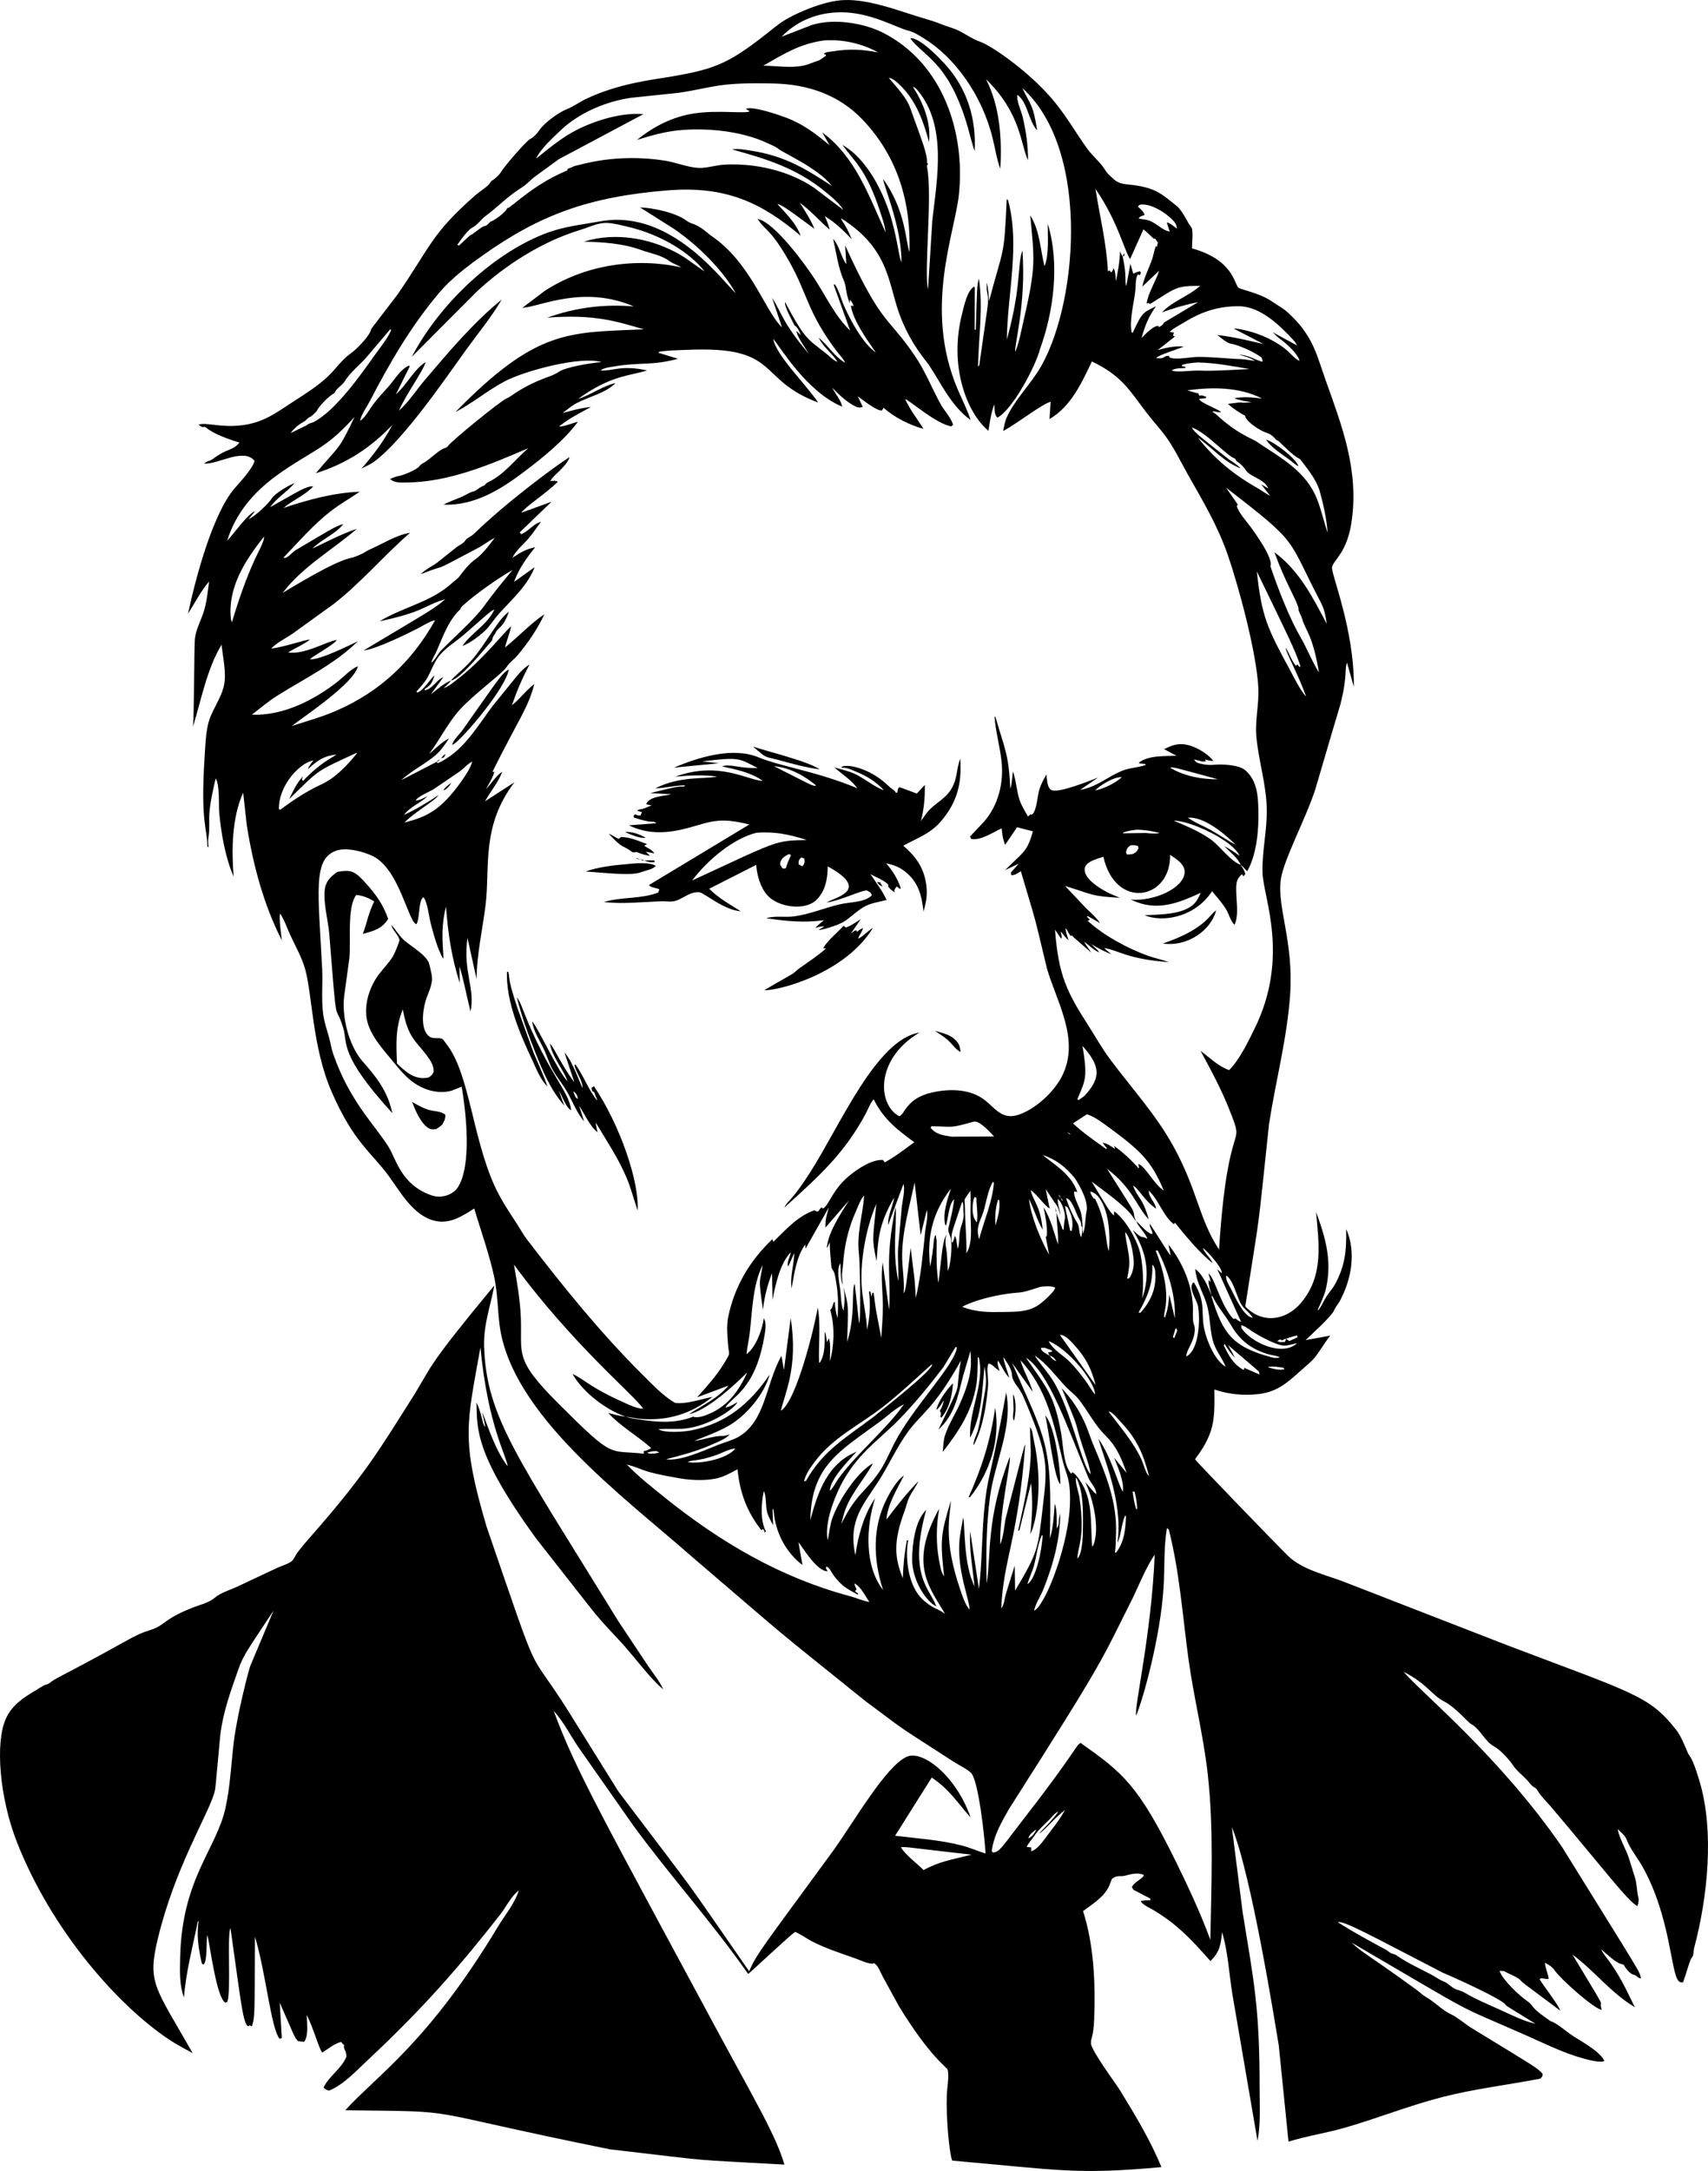 <?xml version="1.0" encoding="utf-8"?>
<svg version="1.1" id="Layer_1" xmlns="http://www.w3.org/2000/svg" xmlns:xlink="http://www.w3.org/1999/xlink" x="0px" y="0px"
	 viewBox="0 0 3934.594 5000" enable-background="new 0 0 3934.594 5000" xml:space="preserve">
<g>
	<path d="M3914.69,4101.002c-17.731-58.657-21.953-53.443-26.545-63.977c-7.222-16.485-15.527-38.411-26.512-52.441
		c-61.895-79.124-97.631-84.652-387.194-194.492l-372.956-144.869c-44.298-17.847-99.912-28.364-134.681-62.206
		c-20.919-20.359-213.612-219.305-213.706-222.022c-0.037-1.035,8.977-12.91,10.061-14.505
		c35.205-51.794,35.058-82.169,34.298-146.354c33.185,11.298,67.038,14.591,101.917,10.558
		c43.725-5.052,67.484-27.337,99.126-55.69c10.887-9.756,23.162-19.344,32.13-30.933
		c11.959-15.446,21.398-32.545,33.721-47.958l-56.813,10.386c12.162-11.634,60.003-55.099,65.393-68.027
		c3.74-8.967,10.523-16.08,14.925-24.613c32.325-62.649,31.892-122.251,13.162-163.26
		c1.072,47.705-1.984,83.735-25.432,126.87c-5.331,9.814-12.732,17.802-18.894,26.986
		c-7.193,10.713-11.66,22.76-19.659,33.023l-1.633-0.507c6.91-15.614,15.102-32.022,18.972-48.67
		c14.745-63.453-0.659-117.658-22.658-176.857c6.559,73.664,17.679,145.544-33.459,207.815
		c-35.761,43.54-92.061,49.813-129.657,9.503c37.819-242.471,25.459-145.356,54.862-420.583
		c15.359-99.287,41.63-196.967,48.52-297.53c8.419-122.806-30.847-201.819-21.345-265.648
		c6.99-46.886,57.509-138.832,80.028-209.316c62.508-213.985,54.857-183.572,59.8-204.424
		c12.7-53.598,6.742-69.279,12.503-85.273l15.793,56.127c1.135-134.105-53.119-260.948-50.197-276.087
		c3.017-15.64,33.606-32.845,44.244-99.99c19.206-121.346-21.371-224.535-59.64-332.157
		c-18.433-51.85-27.092-93.973-72.303-140.369c-24.119-24.748-26.541-22.713-50.733-39.237
		c-29.424-20.06-72.272-27.11-77.311-31.886c-9.965-9.429-12.265-64.112-106.953-90.382
		c0.008-13.34,2.606-32.381,0.037-45.058c-0.606-2.982-5.478-8.566-7.25-11.638
		c-7.643-13.237-15.535-28.847-26.414-39.785c-35.605-28.184-47.803-41.221-97.048-48.711
		c-18.566-2.822-35.873-0.978-50.185-14.726c-7.103-6.823-13.906-11.666-18.992-20.281
		c-10.302-17.442-29.515-32.573-41.626-49.566c-23.98-33.662-45.108-69.826-70.757-102.255
		c-55.703-70.43-148.761-134.749-176.847-144.304c-15.883-5.402-31.164-16.291-46.041-23.931
		c-14.193-7.287-30.121-10.95-44.748-16.869c-19.549-7.911-40.063-13.011-60.107-19.443
		c-50.95-16.348-115.737-39.614-169.482-34.795c-50.24,4.503-125.201,39.094-146.374,58.312
		c-4.625,3.087-3.301,2.124-5.99,4.305c-102.171,81.863-131.363,95.237-241.945,113.793
		c-40.051,6.72-117.097,15.167-192.038,50.687c-14.999,7.11-29.16,17.794-44.384,23.738
		c-18.972,7.407-52.558,31.782-64.084,49.531c-3.866,5.952-13.113,15.761-19.524,18.62
		c-9.353,4.181-60.504,63.871-67.406,75.554c-5.151,8.733-13.964,16.023-22.233,21.615
		c-2.978,2.017-2.753,4.033-4.881,6.524c-7.336,8.59-23.448,18.338-32.461,26.257
		C992.617,539.545,992.541,567.376,914.627,679.848c-78.849,102.991-54.506,70.16-61.829,84.761
		c-7.712,15.397-31.999,40.415-45.799,50.094c-20.318,14.26-35.759,38.043-54.154,54.716
		c-23.648,21.435-48.622,37.134-75.065,54.192c-41.534,26.791-65.949,46.6-112.698,54.744
		c-54.2,8.696-90.166-6.941-107.645-0.29c1.661,1.121,5.961,4.835,7.647,5.166
		c4.905,0.962,5.785-1.734,10.106,1.919c17.834,15.09,54.088,27.153,76.456,34.275
		c-6.902,7.879-11.681,11.527-21.337,15.385c-35.809,14.311-35.875,22.985-50.05,27.198
		c-4.468,1.329-6.476,2.798-10.155,5.535c30.141,3.297,90.919-37.253,116.065-6.389
		c-2.391,16.577-33.901,49.729-46.597,64.578c-50.172,59.395-89.11,206.342-106.377,287.349
		c15.686-23.901,29.532-52.499,48.483-73.635c-3.032,22.421-5.221,45.823-11.755,67.528
		c-6.374,21.189-18.898,42.53-20.944,64.574c-1.872,20.147-1.604,179.19-4.545,202.477
		c19.107-61.903,32.212-133.395,65.929-189.149c2.901,28.086,11.509,64.906,5.875,92.313
		c-6.898,33.588-30.223,59.817-37.358,92.578c-5.2,23.898-5.941,49.132-7.516,73.471
		c-9.809,151.415,5.939,162.824,6.51,207.001l2.614,0.61c-0.9-8.443-1.608-15.36-0.131-23.77
		c3.077-17.557,0.642-37.401,2.054-55.366c2.062-26.29,8.649-53.276,14.336-78.994
		c9.807,14.207,6.632,60.373,8.289,78.879c4.222,47.099,14.087,104.008,33.193,147.282
		c-4.926-61.547-4.091-136.213,21.951-193.175l8.228,74.024c14.099,90.341,38.954,184.514,80.862,265.82
		c-0.998-11.466-7.679-52.977-3.825-61.376c10.54,16.342,15.507,32.557,23.501,49.942
		c11.894,25.865,26.161,50.2,33.983,77.856c16.499,58.333,16.424,180.297,61.06,282.624
		c51.035,117.035,91.029,138.502,131.408,193.702c27.531,37.642,56.989,92.071,106.737,103.48
		c34.392,7.891,62.971-10.926,90.293-28.532c15.727,53.117,35.509,107.035,46.716,161.149
		c7.107,34.336,7.205,71.766,11.595,106.65c25.896,205.578,284.536,394.748,439.27,530.874
		c257.376,220.303,165.143,143.842,404.783,336.882c101.989,75.089,47.201,38.818,203.907,139.866
		c11.239,7.2,28.988,15.422,38.246,24.625c17.2,17.058,31.811,152.17,33.382,185.672
		c-18.329-5.808-36.495-13.866-55.009-18.653c-49.453-12.803-102.657-16.158-153.329-22.375l84.34-133.967
		c39.175,25.73,59.579,57.841,89.704,92.202c-33.085-95.774-110.246-155.829-146.46-140.471
		c-47.989,20.399-120.954,147.901-169.899,216.27c-163.155,223.314-174.818,235.299-194.059,277.916
		c-168.135-242.207-100.006-148.028-301.041-413.847l-115.116-184.731c-101.674-161.377-56.593-41.373-188.679-425.578
		c-59.653-202.232-45.435-235.32-14.046-412.664c17.139,181.721,61.361,251.972,62.554,273.829
		c-26.717-34.831-42.775-83.906-58.188-124.481c1.08,11.012,6.309,23.987,6.19,34.283
		c-6.69-8.345-6.74-29.602-19.639-56.749c1.867,59.732-6.045,115.772,137.131,313.062
		c171.551,218.191,124.224,161.548,199.922,243.599c31.104,35.173,64.537,80.597,93.239,104.323
		c-8.612-19.189-23.325-36.644-35.022-54.102l-68.392-102.821c-232.655-378.48-303.983-469.492-309.322-632.865
		c-1.633-50.065,14.586-92.452,23.571-140.614c-153.967,185.693-144.332,185.774-182.481,248.377
		c-82.463,130.112-112.591,183.931-238.844,328.079c-11.435,13.057-22.989,26.127-33.275,40.121
		c-4.096,5.571-6.984,14.055-12.07,18.322c-7.704,6.455-23.28,10.918-32.67,15.164l-93.779,44.064
		c-15.511,7.093-37.428,13.728-50.247,24.613c-14.467,12.276-32.416,15.908-49.58,22.552
		c-72.029,27.886-63.339,41.137-100.959,52.769c-38.91,12.021-47.937,23.614-193.174,99.668
		c-12.899,6.987-25.621,12.492-37.236,21.721c-3.12,2.479-5.134,2.908-8.893,4.119
		c-7.983,2.569-16.225,8.864-23.46,13.139c-28.778,17.004-54.306,33.735-68.667,65.302
		c-24.732,54.326-14.756,180.988,25.197,283.144c79.982,204.549,233.622,378.149,352.274,456.593
		c16.775,11.127,35.354,20.494,52.931,30.352c-87.209-153.274-104.862-161.169-80.24-263.763
		c38.553-160.722,114.189-282.964,129.436-333.465c3.89-12.928,2.397-8.253,14.631-137.444
		c6.796-53.448,24.528-100.87,42.133-151.222c11.041-31.569,24.876-49.042,80.294-133.251l-54.097,128.649
		c-2.097,5.706-29.516,107.701-37.53,174.599c-6.092,50.846-7.962,99.729-18.776,150.043
		c-20.629,96.085-100.776,163.125-104.728,346.065c-0.659,30.598-1.989,62.423,8.809,91.589
		c4.529-58.823,20.314-117.318,31.897-175.037l1.931-0.982c-5.306,32.43-0.103,65.957,7.483,97.929l3.838,2.495
		c9.492-9.531,5.478-52.973,8.809-68.559c6.673,27.652,20.69,142.558,41.065,156.016l5.119-2.086
		c8.561-28.462-1.224-152.222,6.964-169.842c22.614,157.945,27.925,214.383,38.958,225.269l1.395,1.023l4.562-1.923
		l4.39,2.414c7.414-21.952,6.139-28.445,7.119-206.657c25.493,84.367,36.752,210.496,56.825,235.333l5.114-2.168
		l-4.922-81.444c34.732,78.4,32.888,78.701,42.023,88.726l14.054,1.718c11.17-13.295,6.51-44.71,6.276-62.013
		c16.281,32.491,28.59,79.653,35.788,86.72c10.826-6.872,31.569-23.439,44.068-24.298
		c2.119,3.19,2.479,4.622,5.973,6.381c0,5.195-0.741,7.567,2.034,12.108c3.019,4.95,3.073,10.063,3.355,15.668
		c-11.591,27.815-40.399,44.546-52.566,70.685c4.312,4.582,6.796,5.4,12.622,7.077
		c32.723-12.804,63.527-46.388,88.988-70.154c129.972-121.223,215.905-221.009,307.972-338.784
		c10.511-14.48,25.539-42.296,40.092-51.868c-9.333,30.024-32.379,57.227-48.504,84.02
		c-159.576,265.502-277.747,341.257-351.194,421.986c286.062,3.53,145.538-4.024,609.599,89.953
		c261.309,30.419,168.56,21.962,402.12,35.179c-19.376-65.927-66.146-144.579-150.081-299.882
		c-271.877-505.175-330.363-607.183-381.479-744.993c22.147,23.779,38.57,56.544,56.846,83.501l126.551,180.436
		c84.995,116.337,182.076,223.511,264.591,341.975c12.745-10.513,104.269-96.538,108.14-96.661
		c4.484-0.082,30.964,17.385,36.904,20.494c33.145,17.303,69.799,28.798,104.965,41.397
		c9.86,3.518,28.308,12.599,38.291,10.594l2.054-0.654c9.377,5.646,14.336,20.698,19.573,30.598l37.739,68.927
		c71.734,117.198,110.007,139.552,111.814,145.666c4.136,13.99-1.334,42.093-1.87,57.514
		c-1.91,54.951,5.685,134.919,12.495,151.925c248.636,21.914,285.708,32.703,481.861,14.972
		c-24.303-59.927-60.745-120.345-94.585-175.568c-10.863-17.713-67.238-92.898-67.721-109.71
		c-0.361-12.724,5.668-13.21,7.373-54.855c3.343-81.216-0.532-172.086-25.555-249.445
		c20.767-16.019,45.569-29.847,58.72-55.1c3.167-6.095,4.918-12.927,7.99-19.185
		c12.246-9.858,17.998-4.131,30.22-7.363c13.091-3.491,29.967-8.32,43.16-1.35
		c-1.101,7.527-22.826,15.912-27.642,27.898l3.662,5.931l38.369,20.085l1.097,3.845
		c-7.856,0.164-15.077,0.45-22.777,2.086c4.91,9.409,21.21,15.749,30.469,21.435
		c55.659,34.001,83.853,64.688,130.282,116.828c22.42-22.571,23.703-39.318,26.721-66.759
		c13.379,43.974,16.084,94.616,23.259,140.267l58.373,340.543c7.438-37.92,4.836-79.562,4.86-118.218
		c0.133-194.862-14.045-251.22-39.294-409.592l-24.688-194.877c46.379,113.076,101.5,464.752,108.041,502.49
		l22.487,221.915c42.219-13.049,86.242-19.594,128.773-31.743c75.232-21.558,148.117-50.928,224.049-70.481
		c75.049-19.348,151.276-28.225,227.106-42.747c5.04-5.031,5.135-4.458,5.213-11.494
		c-14.607-15.581-17.348-15.514-165.416-106.397c-14.234-8.999-30.739-23.603-45.406-30.394
		c-20.47-9.449-36.643-27.857-56.638-39.147c-8.363-4.745-15.023-11.576-22.801-17.262
		c-120.421-87.509-122.883-83.4-149.664-108.81c309.903,181.007,225.023,135.611,400.557,213.038
		c42.935,18.98,89.029,42.052,134.325,54.16c10.511,2.782,38.774,10.676,47.734,5.399
		c-12.327-24.462-56.433-45.978-79.374-62.177c-12.524-8.835-27.768-22.621-41.728-28.307
		c-3.723-1.513-2.995-0.9-5.933-3.068c-13.678-10.145-29.925-20.166-40.136-33.993
		c-2.876-3.927-5.221-6.177-9.177-8.999c-20.015-14.154-56.641-47.86-65.409-70.563
		c4.901-0.041,9.479-0.695,13.853,1.963c8.719,5.276,26.925,11.658,33.464,18.449
		c8.18,8.538,0.002,1.773,92.519,70.849c-0.151-7.282-40.583-60.419-47.51-72.077
		c3.506-5.481,13.825,1.064,20.972-1.268c-1.784-12.885-7.553-23.725-8.817-36.897
		c9.03,4.254,17.143,9.858,22.981,18.121c11.923,17.854,89.478,87.888,108.095,90.361
		c-9.887-34.407,22.467,22.436-67.492-127.299c50.754,37.634,88.771,88.52,143.87,121.327
		c-11.215-21.01-27.106-60.804-57.824-104.106c-7.229-10.227-14.651-17.467-19.749-29.207
		c14.669,11.927,34.045,32.274,49.052,34.443c3.776,1.104,4.37,3.927,6.223,6.872
		c3.752,5.972,12.151,15.258,19.078,17.017c9.242,2.248,6.667,5.938,16.902,8.958
		c-1.583-15.83,3.805-3.701-181.601-303.154c-144.417-209.781-324.45-355.23-364.966-403.387
		c54.173,27.466,64.998,53.918,93.489,68.358c25.622,12.99,56.008,48.981,61.731,51.836
		c20.514,10.227,32.138,40.456,52.456,51.133c14.586,7.649,35.751,30.761,44.968,44.751
		c7.864,11.904,22.654,23.398,32.572,34.075c4.504,4.868,10.003,13.213,15.957,15.954
		c3.486,1.636,5.601,4.213,7.549,7.486c7.97,13.376,20.117,24.952,30.37,36.692
		c117.514,138.493,181.519,223.269,199.804,229.074c1.632-6.463,3.617-12.599,1.956-19.185
		c-3.731-14.931-3.171-31.171-7.79-46.143l-13.113-41.928c-7.176-23.562-22.073-46.184-26.987-69.949
		c7.574,6.995,17.569,15.176,21.198,24.993c7.332,19.921,25.461,42.419,36.193,61.564
		c64.438,114.959,65.026,243.92,82.876,263.107c3.784,4.05,5.331,2.945,10.535,3.313
		c6.505-17.18,11.075-36.324,17.761-52.932c1.281-3.191,4.169-5.727,5.233-8.959
		c1.677-5.073,1.011-11.536,2.488-17.058C3933.606,4370.727,3949.942,4217.335,3914.69,4101.002z M2127.405,4306.923
		c-15.302-15.748-41.168-34.156-52.116-52.482c14.692-1.019,3.312-0.939,162.936,17.098
		C2185.37,4284.763,2165.679,4286.893,2127.405,4306.923z M2775.68,3067.385
		c-11.618-45.091,5.103-62.454-25.244-113.846c-3.854,1.869-2.856,0.552-4.386,4.43
		c-5.695,14.444,11.104,36.002,13.817,51.088c5.279,29.333,2.521,101.143-27.335,115.105
		c1.019-11.364,7.749-21.214,12.254-31.522c5.13-11.752,10.678-29.366,5.703-41.794
		c-4.149-10.37-1.845-29.412-2.361-40.988c-2.303-51.873-24.119-102.785-56.297-143.277l4.795,24.621
		c-4.635-4.517-1.73-1.072-47.874-73.021c-0.565,11.883,6.572,14.707,5.769,24.507
		c-14.294-4.25-23.755-19.092-37.195-30.205c5.47,14.043,22.519,28.266,25.686,40.779
		c-4.051-2.192-6.624-3.906-11.333-4.144c-6.256-0.315-16.239-11.319-21.439-15.704
		c2.681,8.503,52.005,69.894,20.919,156.875c3.642-32.659,2.492-66.464-3.371-98.751
		c-5.797-31.927-34.253-82.912-61.273-101.836l-0.315,9.822c-10.861-9.555-15.286-18.624-51.523-78.294
		c21.981,17.127,70.408,50.145,91.844,76.912c3.24,4.05,7,11.204,10.805,14.341
		c-2.205-4.385-4.292-8.48-4.75-13.442c-1.195-13.04-0.998-9.433-62.374-107.198
		c60.316,46.168,65.838,83.731,95.944,116.562c-13.744-50.757-23.819-45.663-36.168-77.775
		c13.575,6.665,25.706,34.508,53.495,53.28c-4.511-19.154-17.264-25.347-17.073-41.773
		c22.412,20.703,33.472,59.293,57.844,77.456l2.259-3.722c26.148,32.25,54.665,67.409,86.991,93.446
		c-4.795-12.824-17.834-21.484-22.638-35.379c11.137,8.345,42.223,43.041,43.623,56.307l-0.098,2.324l-10.343-9.683
		l55.103,121.912c-5.319-2.131-8.465-4.516-12.79-8.136l-5.114,0.88c-29.247-30.414-42.202-93.477-57.382-104.801
		c1.334,6.381,4.521,13.536,4.947,19.79l-4.758-4.242c-0.56,11.139,4.41,24.907,7.037,35.891
		c-7.778-19.884-19.819-49.132-37.776-61.432c3.274,34.208,20.33,56.204,28.14,86.758
		c7.074,27.689,5.38,58.647,14.799,85.31c6.788,19.213,20.175,34.504,27.102,52.969
		C2799.754,3134.033,2782.271,3092.984,2775.68,3067.385z M2553.734,3250.902
		c7.769-0.403,19.663,15.166,27.368,23.279c37.084,39.07,52.382,72.907,65.72,125.005
		c-5.973-2.536-13.612-29.727-16.971-37.069C2611.32,3321.587,2580.352,3286.367,2553.734,3250.902z
		 M2619.704,3475.885l-2.647-0.642c-3.883-13.016-6.092-26.818-7.884-40.264l4.332,0.499
		C2616.979,3448.915,2619.507,3461.968,2619.704,3475.885z M2586.739,3436.059
		c-12.055-20.064-25.171-76.387-56.044-122.305c8.33,36.118,56.547,142.893,43.962,236.032l-0.078,3.452
		c8.764-20.498,8.498-43.88,17.524-63.04l1.685,2.307c-1.24,30.098-3.518,58.176-22.474,83.093h-2.925
		c2.152-13.315,1.865-28.311,2.43-41.896c3.122-75.181-24.07-139.379-52.652-207.16
		c-11.982-28.424-21.141-74.112-72.401-129.504c49.003,118.784,23.694,58.855,48.099,134.119
		c6.886,21.254,15.314,42.051,18.702,64.198c-19.664-17.153-44.973-148.254-86.754-215.403
		c-12.774-20.531-29.143-37.993-42.575-58.086c28.947,18.948,49.24,48.326,72.991,73.046
		c10.065,10.472,20.854,17.5,30.027,29.452c16.403,21.369,29.552,45.398,46.331,66.333
		c19.106,23.842,39.185,31.574,62.672,101.758l-28.673-35.11C2575.52,3380.823,2589.599,3410.607,2586.739,3436.059z
		 M2518.891,3558.356c-1.011,2.638-0.27,1.611-2.954,3.166c-4.788-58.979,3.789-114.058-35.701-161.939
		c-3.146-3.763-5.54-7.199-10.331-8.844l-2.303,3.69c-18.596-22.49-18.019-65.151-23.154-93.753
		c-15.903-88.617-33.375-104.614-81.022-173.617c52.134,32.308,96.241,161.421,143.383,275.515
		c5.336,13.152,19.219,24.812,18.518,38.578c-8.191-5.587-17.474-19.868-25.231-27.435
		C2518.007,3452.209,2534.064,3518.812,2518.891,3558.356z M2486.704,3448.972
		c-1.362-9.4-11.55-39.233-7.401-45.937c15.96,30.998,15.625,72.448,15.49,106.719
		c-0.067,16.688,0.357,67.267-12.921,79.902C2482.372,3561.533,2500.274,3542.482,2486.704,3448.972z
		 M2403.297,3660.997c22.806-56.802,39.376-117.122,39.171-178.718l-0.409,5.138
		c-1.007,4.618-2.377,7.711-2.615,12.575c-0.421,8.688-0.565,13.07-5.065,20.625
		c-0.585-17.692,1.498-41.254-4.648-57.739c-1.927,26.609-3.326,55.215-11.223,80.752
		c5.564-221.832-8.822-224.215-86.946-404.528c46.745,65.615,45.921,64.486,47.579,66.734
		c-6.996-25.329-20.993-47.361-28.41-73.009c60.315,64.893,77.008,145.2,96.614,228.755
		c8.577,36.591,19.754,42.85,17.319,105.558c-3.369,87.132-50.745,217.512-79.41,240.752l-3.094,1.89
		C2384.8,3694.83,2397.454,3675.543,2403.297,3660.997z M2366.773,3648.459
		c4.034-14.424,10.887-27.751,14.946-42.15c6.227-22.085,8.575-49.255,17.875-69.61l2.217-0.72
		C2400.176,3573.011,2385.602,3637.508,2366.773,3648.459z M1917.07,3497.667c-5.507,15.904-6.738,33.207-10.184,49.639
		c-5.784-24.105,2.926-58.454,11.014-81.677c37.666-108.2,99.883-140.81,156.116-199.302
		c35.112-36.521,68.584-77.19,99.176-117.584l27.981-46.126h3.158c-2.897,39.415-101.857,138.53-144.488,222.132
		c-11.403,22.363-20.612,45.398-35.002,66.17c-32.569,47.023-53.007,49.861-86.824,119.184l4.455-17.598
		c11.84-47.351,46.604-81.686,68.556-122.346C1975.589,3389.042,1931.844,3454.989,1917.07,3497.667z
		 M1821.384,3035.99l-15.437,119.372l-5.744-32.663c-36.85,64.75-36.3,152.582-100.992,187.595
		c-14.369,7.78-31.631,12.108-46.875,18.175c-33.678,13.403-86.24,37.569-118.086,32.373
		c40.125-10.214,74.603-19.516,112.518-36.828c11.681-5.335,25.588-10.513,34.274-20.351
		c-5.302,1.534-11.067,3.612-16.619,3.51c-20.6-0.388-44.028,9.134-65.409,11.388
		c26.68-10.554,54.526-20.551,79.492-34.786c40.26-22.952,82.287-72.78,94.561-118.075
		c-45.304,66.62-99.045,111.989-179.891,128.51c-17.872,3.649-61.547,6.68-76.829-2.401
		c20.776-1.919,41.728,0.388,62.3-1.73c53.149-5.482,111.336-43.534,120.238-60.594
		c-7.982,3.776-19.164,11.585-27.773,12.354c11.427-22.56,67.405-38.929,88.657-158.674
		c2.304-12.972,7.504-35.683-0.434-47.018c-2.422,23.487-17.478,66.334-39.67,82.88
		c1.51-16.42,5.507-32.553,7.43-48.977c5.814-49.705,6.812-111.428,29.798-156.293
		c-7.231,47.587-10.142,24.047,0.569,102.867c3.367-29.064,10.143-56.937,20.985-84.103l1.244,61.445
		c6.113-33.846,17.401-85.223,42.084-109.832c-1.33,10.006-10.286,23.177-5.908,32.798l13.94-31.355
		c-0.741,28.139-10.143,53.031-6.325,81.865c6.39-34.241,10.934-72.973,31.529-101.095l0.606,9.449l53.806-95.061
		c-4.935,18.497-8.705,28.236-7.798,46.469l54.105-62.513c-19.704,32.123-46.143,69.97-51.09,107.832l0.904,1.28
		l5.769-12.484c0.34,18.674,1.948,36.055,3.736,54.565c0.511,5.285,1.682,6.324,4.46,10.713
		c4.116,6.496,5.102,17.647,6.481,25.161c5.343,29.092,5.045,55.149,3.654,84.549
		c-4.292-13.278-6.002-24.794-6.636-38.718c-6.673,5.874-3.171,14.215-10.588,19.386
		c11.73,38.116,8.465,87.711-0.724,117.58c-0.017-16.223,2.397-36.864-1.931-52.388l-4.901,8.602
		c-1.179-7.289-1.485-17.377-5.02-23.758c-0.417,22.785,1.837,51.112-11.031,70.927l-1.951,0.475
		c-1.69-41.025,4.341-86.95-3.069-127.03c-7.037,42.51-48.463,214.794-84.925,237.938
		C1806.724,3211.708,1839.551,3149.798,1821.384,3035.99z M1693.966,3336.55
		c-21.559,25.546-87.156,36.056-109.85,30.667c14.327-6.172,22.493-1,65.896-16.019
		C1661.783,3347.125,1682.567,3335.54,1693.966,3336.55z M1518.854,3345.501l-10.204,1.988
		c-6.779,0.225-12.098,1.743-17.88-1.988l10.229-2.561C1509.714,3341.889,1511.141,3340.723,1518.854,3345.501z
		 M2019.257,2904.947c3.662-42.368,2.203-81.792,40.746-147.143c-3.256,20.523-15.576,43.037-14.054,63.584
		l35.305-94.591c4.173,12.889-2.181,38.157-3.797,52.065l-8.555,96.084c-1.33,25.374,1.334,50.221,0.438,75.541
		c-15.496-76.031-1.893-134.532-6.444-170.096c-25.78,128.909-9.232,161.925-14.827,236.502l-14.729-109.857
		c-4.705,33.023,0.184,66.632,0.479,99.709c0.221,24.732-2.373,50.175-3.588,74.935
		c-15.79-83.022-12.051-60.401-17.425-103.058l-2.839-1.976l-2.557,9.867l-2.344-11.977l-3.306,0.249
		c3.825,28.446,2.021,59.927-4.464,87.874c-1.109-31.543-8.604-60.504-11.525-91.482
		c-5.851-62.083,8.379-141.424,32.96-198.746C2010.467,2857.108,2008.194,2851.178,2019.257,2904.947z M2078.181,2888.302
		c1.076-56.168,17.033-110.45,28.824-164.851l13.817,121.421l14.254-57.997c3.347,14.955-1.968,32.402-3.584,47.582
		c-5.556,52.262-9.717,103.378-21.84,154.805c-3.128-49.598-0.603-24.171-11.89-115.461
		c-10.784,90.403-10.501,94.355-16.177,105.243C2084.09,2948.099,2077.596,2918.83,2078.181,2888.302z
		 M1978.658,2887.022c2.119,17.483,5.029,154.265,0.319,160.618l-9.959-90.746
		c-8.586,11.875,2.644,71.393-17.646,134.041c2.693-82.885,4.758-79.472-8.379-126.375
		c2.435,16.902,4.471,24.153,0.049,54.429c-6.035-14.17-5.36-31.563-7.25-46.784
		c-2.208-17.76-9.447-50.429,0.266-62.599c0.781,15.773-0.458,35.196,5.401,49.84
		c-3.408-32.716-1.294-21.534,0.393-45.532c3.122-44.437,11.701-83.444,29.957-124.391
		c5.457-12.232,11.115-29.147,18.886-35.776C1987.467,2798.497,1973.127,2841.424,1978.658,2887.022z M1876.168,3367.516
		c41.507-56.274,102.252-84.385,155.891-125.835c39.056-30.181,75.99-65.229,112.784-98.158l3.085-0.499
		c-8.582,20.134-102.588,93.295-136.174,120.665c-66.364,49.954-115.61,77.207-155.252,147.249l-4.419,0.491
		C1856.509,3394.633,1865.981,3381.334,1876.168,3367.516z M2192.266,2617.918
		c-19.876-3.415-34.474-4.221-48.36-20.232l1.44-3.833c51.455,0.463,40.236,5.694,96.57-10.227l3.711-0.438
		c12.769-0.474,36.045,25.059,44.355,34.337L2192.266,2617.918z M2289.576,2724.56
		c-3.637,44.326-22.895,86.835-34.065,129.586c-8.522-28.273,3.103-41.791,9.684-62.811
		c6.776-21.644,10.433-50.511,22.196-69.651L2289.576,2724.56z M2250.397,2815.13
		c-12.557-11.767-11.606-41.372-6.014-57.653l4.795,0.479C2249.472,2777.107,2253.249,2796.059,2250.397,2815.13z
		 M2222.931,2782.519c-0.07-24.643-6.397-12.865,12.499-39.998c1.338,18.952,0.025,37.081,0.279,55.931
		c0.364,26.814,5.589,63.838-9.5,88.091C2227.059,2851.557,2223.062,2817.49,2222.931,2782.519z M2190.56,2737.502
		c-7.925,24.511-19.274,56.675-13.35,82.609l1.992,2.557c5.327-16.424,5.928-48.915,18.759-60.86
		c-2.025,21.926-7.962,44.534-12.925,66.006c-2.405,10.406,5.102,18.027,6.071,28.184
		c1.911,19.987-0.527,52.879-7.532,71.483l-2.238-39.744c-1.616-15.581-6.64-30.688-0.029-45.896
		c-9.772,15.383-10.403,35.245-19.43,112.966c-5.127-32.303-4.665-64.018-4.169-96.599l-2.255-14.223
		c-6.98,10.143-2.397,22.929-12.72,73.173C2134.692,2849.274,2148.366,2791.756,2190.56,2737.502z M2026.347,3274.631
		c17.593-12.93,36.356-31.367,56.122-40.395c-42.401,59.885-107.195,111.345-151.018,171.147
		c-6.129,8.361-12.082,22.114-19.958,28.319c1.043-28.013,43.807-70.281,62.046-90.619l-16.844,8.271
		c-55.508,31.808-74.304,92.055-90.023,149.417C1869.183,3375.551,1933.981,3342.544,2026.347,3274.631z
		 M2199.582,2846.423c-1.309,5.87-2.864,10.419-5.458,15.847l-1.927-2.528c-0.462-22.714-2.502-10.787,24.258-92.039
		c4.541,5.232,2.115,15.929,3.089,23.009c2.574,18.686-5.953,29.522-8.481,46.789
		c-1.825,12.456-0.716,27.076-4.754,38.844C2202.083,2850.341,2202.817,2851.35,2199.582,2846.423z
		 M2317.819,2980.149c43.113-6.282,23.905,1.45,79.5-16.575c8.797-1.031,26.103-2.7,33.513,2.267
		c-2.099,9.47-26.05,30.348-34.303,36.717c-24.998,19.287-53.2,18.579-83.395,19.066
		c-38.854,0.63-63.333,0.64-96.651-11.761C2243.032,2995.088,2287.661,2984.55,2317.819,2980.149z
		 M2299.277,2762.59l2.741,1.996c2.271,20.965-3.281,37.949-8.817,57.923
		C2291.741,2803.402,2293.013,2780.765,2299.277,2762.59z M2374.448,2740.856
		c16.345,12.362,27.097,30.635,43.598,43.005l-9.116-45.426l19.773,29.956c8.318,9.654,10.887,18.6,14.222,30.642
		c-0.552-11.355-8.142-27.849-5.814-37.952l5.564,6.872c6.01,8.946,12.426,29.575,10.245,39.883
		c-1.718,8.124-2.091,16.362-2.745,24.634l-2.434-1.092c-4.231-12.82-10.765-25.82-13.841-38.763
		c0.248,26.162,4.667,48.238,3.31,73.516c-9.959-29.542-16.538-58.966-33.272-85.784
		c4.337,21.05,9.231,45.062,7.594,66.583l-2.582,1.305l7.803,41.601c-20.33-36.66-41.323-86.868-46.515-128.633
		c11.918,23.141,18.579,48.662,31.774,71.066C2395.93,2772.996,2379.165,2766.229,2374.448,2740.856z
		 M2476.615,2714.304c12.747,19.836,31.955,54.77,25.956,77.685c-3.056,17.389-1.367,32.382-7.954,49.541
		c-0.765-15.479-0.843-32.095-4.165-47.279c-3.019-13.818-18.104-37.208-16.054-50.31l7.389,1.653
		c-14.568-44.991-66.522-71.956-79.406-85.534C2434.555,2671.439,2455.131,2688.03,2476.615,2714.304z
		 M2459.169,2607.924c3.736,1.047,4.681,2.422,7.357,5.101C2463.22,2612.363,2461.661,2610.117,2459.169,2607.924z
		 M2493.709,2408.851c39.769,44.811,44.966,72.117,3.911,115.666l-13.191,9.445
		c-3.069-3.379-2.982-1.608-1.498-5.068C2501.245,2486.247,2505.236,2480.291,2493.709,2408.851z M2503.937,2566.319
		c20.072,6.612,37.205,20.565,55.803,34.157c77.817,56.862,95.008,81.204,121.445,141.764
		c-24.024-15.724-42.904-57.093-59.019-61.461l1.87,8.946l-1.612,0.646c-15.568-18.199-36.814-37.421-56.257-51.407
		l2.619,7.216c-8.089-5.138-19.352-13.982-28.898-13.982l9.766,12.116l-1.281,2.193
		c-26.197-18.997-53.045-36.999-76.599-59.293L2503.937,2566.319z M2417.927,3121.794
		c6.784,2.7,10.908,5.637,14.872,11.957l0.332,0.826l-0.921-0.184
		C2425.341,3131.665,2421.778,3127.873,2417.927,3121.794c-3.514-0.79-8.461-4.369-11.484-6.389
		c-5.294-3.547-7.487-4.757-8.584-11.131l9.84-0.045c7.849,4.282,11.935,2.66,16.599,8.615l-10.204,2.381
		L2417.927,3121.794z M2415.534,3088.693c43.07,16.539,104.762,89.213,107.264,122.583
		c-8.868-7.285-18.417-32.799-57.554-73.864C2449.387,3120.775,2426.066,3109.751,2415.534,3088.693z
		 M2441.637,3074.499c12.246-1.197,27.087,16.638,35.37,25.816c25.015,27.718,37.985,53.947,46.92,89.956
		L2441.637,3074.499z M2459.586,2781.255c9.369,17.107,13.534,33.608,9.463,52.92l-1.223,1.236l-2.553-1.236
		l-12.037-56.246C2455.941,2777.655,2457.447,2779.709,2459.586,2781.255z M2455.916,2760.029
		c11.628-1.149,23.133,33.414,26.66,40.906c2.917,6.197,7.287,10.721,7.921,17.819
		c0.348,3.894-0.303,3.456,1.653,6.389l1.207,1.358c0.401,8.12-0.7,14.894-2.533,22.793
		c-5.347-5.167-3.457-23.451-9.042-32.459C2471.275,2799.896,2462.123,2778.973,2455.916,2760.029z M2522.811,2761.297
		l-3.85-1.292c-5.336-8.219-5.702-9.753-7.647-15.315c20.104,0.377,50.784,45.913,43.127,136.781
		C2545.703,2859.951,2550.088,2816.179,2522.811,2761.297z M2448.621,2766.423c-3.338-2.418-3.457-4.001-5.114-7.67
		c-2.995-1.653-3.596-4.643-5.102-7.637c3.044,2.373,3.543,4.197,5.102,7.637
		C2446.253,2761.694,2447.631,2762.422,2448.621,2766.423z M2601.481,2904.759c-0.827-22.592-7.811-44.375-9.623-66.751
		l1.317,0.966c10.605,12.345,14.934,36.831,17.25,52.724c2.627,18.011,1.723,33.596-7.242,49.648l-3.813,3.886
		l-2.713-1.125C2599.091,2931.389,2601.955,2917.759,2601.481,2904.759z M2627.101,3023.366l-4.259-0.479
		c21.283-37.944,32.842-64.881,31.704-109.46l1.436,0.327c4.062,5.485,5,10.889,5.45,17.573
		C2663.862,2967.41,2651.13,2997.051,2627.101,3023.366z M2683.329,3034.856c-9.51-6.258,24.312-40.847-21.107-154.662
		l4.938,0.021c23.214,46.219,41.818,103.922,39.114,155.835l-12.7-54.605
		C2692.113,3000.119,2690.289,3017.287,2683.329,3034.856z M2708.258,3059.159l1.321,0.323l2.344,4.79l-6.91,17.892
		l-3.126-2.876L2708.258,3059.159z M2917.942,3117.957c11.722,3.663,17.175,2.964,30.694,7.674
		c-6.665,2.7-12.229,2.254-18.98,0.483c-92.27-24.222-113.34-56.674-139.051-141.101l2.639,0.646
		c9.999,20.341,22.901,36.011,35.383,54.716C2840.094,3057.549,2857.001,3098.922,2917.942,3117.957z
		 M2865.711,3150.093l0.667,2.806l-2.123,2.062c-23.546-13.225-33.57-32.692-45.01-56.176l1.53-3.809
		c7.866,12.09,13.687,22.202,23.963,31.51l-15.895-28.843c8.649,8.316,70.482,59.539,71.555,61.948
		c0.81,1.82,0.565,3.943,0.851,5.915L2865.711,3150.093z M2920.553,3148.637c9.156-3.166,25.547,0.254,35.464,1.084
		l2.877,4.005C2946.091,3156.343,2932.675,3152.809,2920.553,3148.637z M2948.702,3084.819l5.102,2.459
		c6.63-4.32,4.952-3.407,8.928-3.833c8.24-3.469,16.546-5.592,25.174-7.809l1.653,3.939l-19.156,8.991
		c-2.643-1.612-5.384-3.023-7.671-5.121l-2.569,7.146c-7.45,0.388-11.158,1.411-17.88-2.045L2948.702,3084.819z
		 M2958.885,3099.226c8.453,0.07,20.306-4.454,29.151-5.6c-36.367,32.949-109.317-4.585-128.45-35.159
		l-0.299-6.549c10.257,2.773,18.534,10.174,27.437,15.773C2902.215,3077.436,2941.092,3099.075,2958.885,3099.226z
		 M2885.968,3034.869l-2.451-0.229c-20.166-4.879-39.915-50.88-48.217-66.947
		c-4.959-9.6-11.959-18.817-10.675-29.964c16.591,9.184,24.573,51.194,35.832,68.056
		C2867.455,3016.256,2876.782,3021.05,2885.968,3034.869z M2972.158,1544.098
		c-52.6-97.225-65.309-122.027-76.931-227.961c70.65,146.028,87.573,178.852,100.407,217.992l-1.596,2.545
		l-5.646-6.778l-2.794,3.804c-9.136-9.343-15.875-29.681-23.685-41.753c-2.551,5.184,31.522,66.502,46.896,112.872
		C2993.965,1587.217,2983.115,1564.346,2972.158,1544.098z M2991.179,1400.559v3.809
		c2.234,7.289,6.276,13.613,8.404,20.8c8.746,29.563,23.545,34.307,38.901,123.806
		c-13.584-21.897-23.951-45.913-35.554-68.91c-5.761-11.417-33.996-51.91-76.448-176.031
		c7.634-16.907-34.702-75.876-45.783-90.807c-10.74-14.473-25.649-30.23-31.762-47.251l2.533-3.808l-27.024-39.008
		c172.783,133.446,138.14,111.768,218.702,265.243c7.954,15.148,10.752,31.661,13.203,48.453
		c-32.347-61.408-63.245-122.444-120.549-164.99C2963.439,1347.504,2985.089,1377.512,2991.179,1400.559z
		 M2830.968,1058.003c-66.336-52.545-78.505-60.775-85.645-73.549c32.769,10.429,83.127,68.016,99.74,71.717
		c3.847,6.796,3.652,6.179,7.684,8.884c6.882,4.618,12.77,11.225,17.274,18.052
		c10.425,15.794,44.351,20.821,51.519,41.961l-16.357-9.85l20.739,26.695c-9.811-4.847-18.325-11.56-27.813-16.927
		c-55.844-31.576-99.184-66.951-138.875-117.282c33.23,23.721,59.455,55.891,98.517,70.997
		C2851.265,1070.594,2839.502,1064.16,2830.968,1058.003z M2999.578,1063.428
		c16.055,21.104,30.837,39.556,39.838,65.11c8.744,31.518,16.816,65.908,18.862,98.608
		c-8.428-25.292-14.144-51.333-23.784-76.265c-25.976-67.204-85.514-96.857-141.223-134.744
		c-6.772-4.609-43.835-17.542-89.328-59.596c-3.334-3.08-6.861-5.412-10.658-7.878l1.911-1.718
		c5.086,1.002,13.137,3.718,17.904,2.221c-10.061-8.815-47.497-21.161-51.155-30.381l16.403-2.078l0.225-2.749
		c-3.335-1.227-6.587-2.618-10.069-3.342l-6.157,0.462l-1.678-5.015c-5.269-1.028-0.53,0.215-25.547-7.003
		c56.993-8.005,119.862-7.948,172.24,18.817c-21.128-2.54-43.074-4.905-64.161-0.679
		c12.618,5.326,26.786,6.823,40.202,9.175c-42.98,3.702-2.373-3.199-54.894,3.833
		c12.585,10.987,25.191,19.467,39.871,27.407l0.515,2.614c4.402,12.474,34.278,31.834,46.953,35.854
		c10.38,3.289,15.826,7.641,23.067,15.642c3.695,4.083,0.188,0.54,5.519,3.424
		c12.009,11.093,34.108,34.013,47.747,40.829C2995.81,1057.787,2997.18,1060.274,2999.578,1063.428z
		 M2722.631,843.238l0.949-3.092c11.104-3.46,22.54-4.222,34.057-5.412c40.84,0.704,80.527,8.296,120.68,15.221
		c-130.075,7.125-95.715,2.133-132.995,4.005c-9.022,0.45-40.754,3.862-46.241-1.174
		c9.897-5.072,20.06-4.737,30.894-5.085l1.305-2.581L2722.631,843.238z M2855.643,705.422
		c48.418,0.835,93.133,44.572,123.982,77.873c3.486,3.763,6.096,7.854,8.473,12.386l-56.699-30.692
		c6.33,6.026,12.479,12.174,19.581,17.295c12.491,9.004,39.924,33.67,42.444,48.772
		c-9.807-3.698-20.535-17.213-28.89-24.29c-32.023-27.116-78.833-45.394-120.312-50.335l-1.055,0.916l67.623,35.073
		c-36.111-8.349-69.652-16.722-106.642-20.854c31.583,25.266,25.778,17.163,43.483,23.042
		c18.738,6.218,42.678,17.098,58.495,28.79c1.195,3.648,3.147,6.16,1.612,9.805
		c-19.123-5.469-32.919-15.978-53.712-16.183c17.922,4.739,20.684,4.998,37.191,13.789
		c-10.343-0.225-20.502-3.293-30.796-3.616c-33.877-1.052-67.59-5.506-101.811-5.126
		c-17.814,0.197-48.471,7.465-64.431,1.305l-1.268-3.821c-9.758-0.028-7.156,1.657-15.371,5.085
		c-2.59,1.084-10.854,0.22-14.054,0.282c2.938-7.072,52.472-21.201,63.126-26.695
		c-19.422-2.135-41.229,2.729-59.816,8.132l39.785-31.24l-4.427-2.172l2.009-7.085l-9.803-1.399
		c9.283-9.04,21.329-14.472,32.281-21.243C2767.42,718.017,2806.652,704.579,2855.643,705.422z M2624.838,471.853
		c23.783-5.572,60.739,18.2,76.202,34.459c5.777,6.075,9.967,11.556,9.75,20.13
		c-6.644-4.868-14.909-12.694-23.018-14.313c2.498,7.657,0.901,2.679,6.743,21.083
		c-18.244-2.356-33.631-23.864-54.928-27.1l-16.459-2.769c2.394-5.465,8.097-6.058,13.489-8.251
		c-1.408-7.658-9.975-14.059-15.347-19.39L2624.838,471.853z M2603.269,596.886l30.743-68.591
		c8.572,6.447,15.731,14.432,23.726,21.533l3.281-0.348l6.293,9.102l-2.385,10.423l-1.96-2.561
		c-4.264,9.188-5.319,20.204-8.694,29.898c-7.721,22.192-17.643,40.35-22.871,63.83l38.819-36.77
		c-7.45,24.187-25.931,52.024-28.828,75.987l4.178-1.69l3.838,2.41c60.559-37.806,58.98-41.802,115.418-41.802
		c-28.006,24.613-63.036,34.766-88.076,61.11c27.752-10.096,54.813-17.859,83.763-23.766l-79.136,47.177
		l-1.305,2.581c-2.479,3.833-7.176,6.856-11.386,8.206l-0.037-3.093c-13.031-0.196-30.019,19.443-39.04,27.923
		c8.42-28.81,15.572-48.445,33.451-73.115c-29.662,14.691-31.917,13.246-53.99,61.8l-2.508-2.545
		c-4.562-30.475,4.95-63.232,8.636-93.58c1.383-11.401-0.008-28.859,5.503-38.628l5.082,1.129l2.316-4.422
		l-1.714-4.373c-9.964,2.525-10.716,3.075-15.83,5.653l-6.505-22.891l-9.614,51.464
		c-4.346-12.166,1.785-22.775-8.216-68.129c-3.07-4.52-4.123-7.334-5.977-11.822
		c-1.154,23.828-4.648,45.733-9.729,68.96c-0.843-8.059-0.429-24.221-5.486-30.369
		c-1.269,4.152-1.984,6.729-5.143,9.793l-4.463-4.68l-3.208,2.533c-3.191-65.152-18.657-126.297-28.669-190.312
		C2575.398,510.827,2588.271,572.91,2603.269,596.886z M1898.569,93.105c42.677-2.884,86.349,6.735,123.994,27.361
		c-35.867-5.763-59.8-9.405-107.231-1.814c-7.103,1.137-12.282,0.652-17.904,5.373l5.114,2.085v2.427
		l-15.007,10.266c-12.626,3.819-24.131,9.596-37.195,12.354c-28.775,6.074-62.447,0.498-91.983,0.086
		C1806.132,123.947,1842.783,100.598,1898.569,93.105z M1087.91,524.274c11.947-5.894,19.66-18.792,30.681-26.83
		c29.875-21.799,42.29-38.415,80.568-63.916c11.419-5.936,21.05-17.434,31.373-25.509l56.699-41.287l195.005-103.863
		c-49.539-3.973-107.195,13.275-151.353,35.104c-34.613,17.115-65.945,43.267-95.812,67.36
		c10.237-22.703,37.797-47.389,55.991-64.766c42.874-40.955,104.454-66.849,162.879-75.387l108.328-11.304
		c84.213-12.414,87.554-24.47,218.78-21.639c79.418,1.714,151.517,25.623,206.906,84.245
		c80.114,84.79,110.889,189.525,107.092,304.148c-8.792-22.678-8.262-96.043-60.704-168.406
		c3.645,22.639,42.851,113.08,42.317,191.281c-4.874-5.739-8.507-46.972-22.515-96.645
		c-17.221-61.097-56.093-140.798-113.708-173.159c28.023,38.465,54.96,56.68,85.94,150.436
		c5.45,16.501,11.656,33.416,13.612,50.76c-38.586-83.514-68.531-172.787-145.981-230.121l17.274,29.947
		c-30.96-25.742-60.504-48.567-98.717-63.137c-16.898-6.444-78.191-28.016-94.499-20.871l8.96,5.75
		c-11.038,5.953-71.917-3.529-127.018,4.662c-50.304,7.479-93.513,29.585-132.578,61.079
		c30.8-9.507,61.596-18.461,93.775-21.869c64.522-6.827,147.258,1.236,206.334,29.072
		c8.42,3.972,19.062,8.03,26.205,13.908c10.778,8.864,91.246,44.274,122.967,85.15
		c-52.811-33.636-102.956-69.327-190.68-82.107c-13.101-1.91-26.439-4.479-39.617-2.144
		c79.827,21.836,149.664,43.733,214.517,97.156c15.543,12.8,31.103,25.304,42.17,42.35l-68.547-51.807
		c-58.376-39.421-135.962-56.511-205.732-52.732c-19.418,1.055-41.618,8.569-60.377,7.498
		c-24.794-1.411-51.54-12.726-76.743-16.702c-111.719-17.614-193.786,9.555-203.249,11.225
		c-9.582,1.689-6.958,3.335-20.6,7.543l-1.293,3.845c-47.98,19.9-85.154,46.059-124.039,77.967
		c-4.885,2.27-6.305,5.694-10.232,7.67l-3.821,1.264c-4.431,9.715-24.802,24.694-34.54,29.415
		c-5.601,2.712-2.222-0.475-5.982,3.252c-2.913,2.893-5.253,6.549-9.353,7.727
		c-7.971,2.294-8.102,2.73-30.706,19.701c-6.759,3.24-1.562-0.931-30.681,26.077l-3.784-1.775
		C1060.571,553.685,1077.322,529.502,1087.91,524.274z M2102.988,199.806c5.176,1.383,8.551,5.367,11.849,9.377
		c66.632,81.039,44.044,201.388,32.973,297.19l-9.955,159.755c-10.052-37.392,10.885-218.923-2.418-281.872
		c-0.658-3.117,0.908-4.27,2.418-6.974l-2.533-2.581c1.438-19.884-11.912-51.386-37.931-124.343
		c-9.427-27.344-32.31-49.293-50.079-71.286c10.753,1.371,22.345,13.172,30.555,21.538
		c33.411,34.051,50.296,81.423,62.226,126.599C2145.068,281.46,2127.078,237.695,2102.988,199.806z M699.141,971.683
		c5.92-2.863,7.79-7.486,12.781-10.226c4.492-2.467,5.372-2.446,9.099-6.193c4.656-4.715,7.669-6.782,8.805-9.147
		c4.677-9.732,26.304-33.635,40.922-40.906c3.678-10.951,17.61-17.328,23.689-27.444
		c11.211-18.649,32.277-35.776,47.272-51.959l57.333-67.614l2.107,1.996c-7.847,18.797-23.881,38.051-35.73,54.724
		c-34.446,48.454-91.308,129.831-142.639,157.05c-4.451,2.364-9.574,2.438-13.436,5.297
		c-4.253,3.148,4.198-1.254-39.65,20.13C675.038,988.639,689.923,976.146,699.141,971.683z M534.249,1433.144
		c-1.207-3.174-2.103-5.543-2.447-8.95c-7.197-71.737,33.623-134.769,76.182-187.914
		c2.721,6.913-15.613,40.391-19.357,48.507C566.456,1332.81,549.436,1382.544,534.249,1433.144z M645.682,1864.695
		l-3.138-0.761c-1.425-54.733,48.671-107.992,79.426-112.492c-4.231,5.829-10.863,12.943-12.573,19.974
		c21.594-19.618,35.194-29.947,65.413-33.686c-7.239,6.807-34.79,16.641-76.972,60.983l-2.533-3.809l3.187-7.138
		c-14.414,13.916-23.722,35.179-32.367,52.875c70.016-68.885,60.13-62.987,155.801-106.924l-0.033,1.636
		c-21.112,26.446-49.539,56.43-80.777,70.833C705.335,1822.692,677.513,1841.587,645.682,1864.695z
		 M1286.54,3232.719c-103.987-103.942-83.373-113.277-86.742-198.545c-1.633-41.197-8.809-81.182-15.838-121.696
		c135.916,185.335,276.823,300.044,297.723,332.022c-15.679-0.652-29.698-7.829-44.371-14.346
		c-77.842-34.567-90.625-53.015-118.43-65.756c18.71,34.005,66.929,78.562,121.748,98.133
		c24.837,3.971,18.041,2.871,30.931,4.999c63.707,6.005,119.543-10.01,169.703-50.372
		c-24.851,4.835-61.923,17.888-86.578,13.704c-27.564-16.219-52.791-43.189-75.351-65.589
		c-95.514-94.849-182.972-203.213-264.829-309.925c-9.292-12.108-17.168-26.658-25.608-39.54
		c-18.182-27.742-36.557-55.583-50.173-85.931c-50.813-113.26-57.598-257.823-109.809-324.642
		c-2.156-2.761-7.201-10.808-10.024-12.431c-6.706-3.853-20.007,0.499-28.19-4.553
		c-23.427-14.473-16.787-61.331-10.196-83.301c4.529-15.095,12.855-30.197,14.463-46.019
		c1.087-10.729-1.689-19.445-5.613-36.562c-3.973-22.527-45.587-43.88-61.748-60.026
		c-9.844-9.842-16.517-22.269-26.414-32.181c3.175,12.701,16.533,22.956,18.956,33.874
		c0.962,4.34-11.931,33.539-14.66,38.071c-9.382,15.589-23.407,29.301-34.208,44.044
		c-20.457,27.902-33.12,68.301-26.025,102.756c7.09,34.427,34.724,65.196,56.563,91.581
		c18.231,22.016,34.487,43.495,59.677,58.496c23.108,13.761,52.538,20.465,79.083,12.906l22.994-9.146
		c10.069,59.383,23.865,182.177-9.263,232.453c-10.52,15.969-36.739,26.158-60.508,17.831
		c-70.087-24.534-81.029-83.422-99.016-112.074c-32.633-51.977-88.868-103.792-126.997-212.961
		c-4.251-12.46-6.395-25.832-9.807-38.562c-4.853-18.105-11.211-35.318-13.571-54.065
		c-4.365-34.684-0.831-67.294-2.16-101.721c-9.34-182.817-21.91-255.108,32.322-274.426
		c23.583-8.398,64.37,2.18,85.886,13.384c60.15,31.329,80.357,152.511,98.926,155.946
		c8.4-14.616,4.001-54.667,15.969-62.071c8.977,8.946,13.277,46.788,16.947,60.643
		c6.641,25.067,15.646,59.269,28.828,81.444c1.446-19.384-8.49-62.479,6.247-120.383
		c4.427,59.633,12.97,118.685,31.774,175.659l-0.826-36.864c3.715,3.064,21.905,89.862,25.596,102.621
		c11.279-54.012-17.952-90.847-7.082-169.445l21.03,94.865c0.385-57.833,13.546-112.594,20.584-169.707
		c10.836-87.957-10.65-182.131,66.604-283.622l-67.594,43.724c11.664-21.878,31.908-45.335,39.269-68.047
		c-14.566,10.145-25.22,27.313-37.22,40.468c8.509-16.29,14.491-24.136,19.488-40.652l-2.733,0.974l-1.612-1.145
		c60.188-121.016,81.674-145.568,96.164-201.589c-19.254,14.685-33.046,34.328-51.613,48.948
		c11.583-33.568,24.029-62.692,40.726-93.982c-20.674,12.571-27.189,24.978-86.259,97.045
		c-29.552,39.675-60.008,90.615-102.281,117.515c-7.303,4.647-15.285,10.251-23.64,12.685l-1.706-3.158l-81.579,42.264
		c25.531-23.693,56.981-37.515,82.176-60.439c10.233-9.309,19.443-23.153,27.633-35.519
		c-16.01,7.372-32.498,24.67-46.041,36.01c25.011-33.359,44.322-73.341,72.32-103.869
		c31.836-34.721,97.556-82.392,106.581-96.882c6.632-10.64,17-17.07,24.921-26.552
		c24.201-28.966,46.004-60.586,62.046-94.816c-32.036,21.427-60.373,52.27-90.723,76.584
		c3.809-16.551,10.961-32.279,13.96-48.871c-18.7,16.344-64.99,77.169-124.08,122.387
		c-8.76,6.705-20.866,17.213-31.516,20.101c6.456-5.563,12.221-10.775,17.471-17.508
		c-15.727,5.408-33.218,21.48-46.495,31.559l28.452-39.184c-15.74,5.584-24.839,27.747-42.931,30.017l0.536-3.216
		c13.836-8.129,17.616-15.576,22.049-31.477c-10.842,10.889-25.457,35.044-39.535,40.186l-2.025-2.409
		c8.252-9.568,17.834-19.553,24.254-30.462c9.586-16.285,15.466-34.991,26.909-50.163
		c14.762-19.565,37.26-32.565,55.807-48.322c62.208-53.93,61.867-55.3,72.635-60.083
		c-15.216,34.095-53.466,54.429-73.747,84.005c17.91-6.43,44.81-26.73,56.907-40.186
		c10.29-11.445,18.571-24.625,28.979-35.965c29.548-32.201,64.779-63.891,80.58-105.394l-47.419,34.026
		c11.546-31.51,27.973-54.049,48.671-79.816c-21.32,4.046-34.523,12.411-52.571,24.159
		c8.052-16.567,24.994-30.373,37.019-44.338c10.511-12.198,19.226-25.693,29-38.46
		c-17.524,3.952-29.72,23.079-45.849,28.454l-3.183-4.242l73.375-70.547l-69.959,25.538
		c12.11-16.129,58.484-45.697,84.263-71.315c-4.464-3.723-10.986-2.029-16.718-1.902
		c1.465-9.572,37.195-32.65,44.015-55.162c-31.673,19.719-145.829,104.181-220.551,176.947
		c-6.898,6.721-15.756,8.287-21.152,16.919c-3.306,5.285-12.867,9.184-18.092,13.106l-45.161,36.022
		c-11.448,8.402-28.595,16.518-37.874,26.691c74.123-29.142,9.686,4.263,134.844-61.903
		c12.053-7.011,23.108-15.589,35.579-21.848c-13.15,17.14-28.198,38.002-45.987,50.413
		c-12.221,8.525-26.193,25.558-34.936,37.834c-4.267,5.997-11.984,10.754-17.446,15.822
		c-47.26,43.863-113.127,55.256-167.142,88.345c105.214-22.781,97.171-34.167,151.366-51.1
		c-24.488,21.752-34.747,26.523-187.98,118.112c27.211-2.117,103.07-39.499,125.88-51.309
		c10.785-5.584,27.118-16.285,38.778-18.24c-53.319,95.184-127.333,165.043-228.431,208.743
		c-33.059,14.289-67.746,23.84-101.937,34.913c28.927-22.36,143.608-98.288,152.434-137.661
		c-15.441,5.784-32.052,23.791-45.272,34.283c-54.465,43.225-127.353,80.483-198.892,77.186
		c19.074-14.865,38.075-30.847,58.556-43.729c63.556-39.977,131.322-72.13,185.562-125.287
		c-21.698,10.346-87.463,43.242-109.912,41.503c-0.487-3.775,52.48-31.587,61.596-44.379
		c-22.166,2.158-72.939,34.261-112.338,28.655c16.919-10.72,32.905-16.523,50.328-29.628
		c-11.488,0.039-54.762,16.018-89.168,20.793c10.589-12.701,34.728-24.552,48.778-34.206l94.511-68.19
		c64.251-49.942,115.48-111.44,176.495-164.41c-33.173,5.784-59.861,23.824-90.044,37.18
		c-12.355,5.465-14.929,9.211-27.531,14.309c-10.527,3.915-11.302,4.918-15.903,5.76
		c-40.973,7.472-138.068,68.547-159.978,81.072c45.93-60.402,114.236-98.579,170.804-147.347
		c-35.841,11.785-68.175,29.509-102.269,45.303c20.967-21.231,52.633-32.889,71.121-56.139
		c-16.357,3.617-31.72,13.816-110.026,60.026c-8.706,5.735-15.068,15.491-25.207,18.477l-2.013-2.123
		c35.444-36.807,68.29-75.353,109.093-106.855c20.784-16.043,44.232-29.244,65.876-44.187
		c-60.234,2.344-118.663,18.342-175.591,37.453c21.912-18.672,47.467-27.597,68.777-49.901
		c-17.213-0.517-33.723,11.171-99.209,47.97c14.305-21.407,38.864-34.914,55.909-55.334
		c-12.229,4.086-45.059,23.803-51.879,34.52c-9.067,14.252-39.179,41.765-54.305,48.821l15.314-18.665
		c-17.011,5.886-48.033,51.188-64.427,68.113c41.845-132.722,165.666-178.006,229.491-225.302
		c24.123-17.88,44.072-37.806,64.116-59.96c-38.343,80.753-34.077,63.892-89.352,129.754
		c70.086-21.967,125.999-58.312,176.467-111.309c-19.979,37.581-43.209,68.55-71.117,100.522
		c9.504-5.13,20.535-9.65,29.164-15.974c68.739-50.391,170.067-199.907,211.235-256.877
		c27.723-38.366,58.781-75.603,82.589-116.508c-65.487,53.354-122.382,120.91-176.986,185.178
		c-19.684,23.169-36.962,50.78-59.853,70.808c18.526-41.588,56.029-91.053,61.539-111.993
		c-27.621,17.414-43.651,53.198-68.466,74.363l31.938-64.378l-1.841-1.873c-19.07,8.217-32.072,30.794-45.259,46.101
		c-12.364,14.354-25.551,27.726-36.937,42.927c-8.052,10.742-19.09,31.788-30.211,37.985
		c1.404-12.55,15.707-32.389,21.791-44.15c46.343-89.535,94.765-172.922,160.035-250.284
		c28.349-33.608,65.59-61.6,101.311-86.905c130.026-92.116,242.431-134.486,425.216-149.213
		c133.581-10.748,216.771,28.346,306.385,104.613c-10.511-28.798-33.251-50.694-53.45-72.882
		c10.095-1.167,68.57,45.689,85.253,56.663c-9.112-21.586-21.279-40.386-34.012-59.927
		c25.477,18.15,45.472,41.773,68.952,62.119c-2.513-11.442-6.377-20.014-11.17-31.313
		c24.438,15.209,42.534,32.573,62.128,53.3c-16.554-40.372-23.308-39.833-24.377-48.195
		c115.802,73.57,107.141,154.135,137.897,230.513c25.715,63.868,57.175,96.387,64.566,107.685
		c28.845,44.101,51.785,94.743,95.719,126.453c-8.093-25.247-20.297-48.159-30.53-72.486
		c-77.973-185.333-5.598-358.169,3.596-447.283c14.954-144.93-38.054-302.201-174.179-371.935
		c-45.939-23.533-116.131-33.909-165.538-17.876l-68.92,26.797c36.336-37.342,83.501-55.962,135.859-56.352
		c68.764-0.512,129.224,35.774,155.584,42.112c12.827,3.083,24.573,10.665,35.722,17.464
		c69.065,42.116,133.815,127.492,159.208,230.703c5.732,23.316,9.247,47.738,17.54,70.272
		c4.157-68.841-0.875-143.993-32.821-206.309c80.716,78.176,79.753,151.301,96.705,186.535
		c0.172-33.67-4.5-66.595-12.209-99.367c-3.265-13.885-14.966-38.24-12.205-51.2
		c23.89,16.957,25.453,60.516,45.488,81.73c-9.74-61.761-14.555-55.55-34.122-97.47
		c162.087,147.281,124.966,514.852,35.873,652.847c-22.556,34.938-54.424,67.81-71.784,105.419
		c-4.46,9.658-5.507,19.774-8.334,29.902l1.285,1.1c36.963-20.686,85.45-59.859,108.197-66.807l-2.725,39.949
		c49.441-28.921,73.801-82.696,97.699-132.74c67.784,33.108,83.046,61.548,125.23,117.143
		c15.584,20.551,33.468,39.258,48.242,60.455c18.816,26.998,32.159,55.489,48.25,83.947
		c35.092,62.075,68.454,117.552,91.803,185.529c24.866,72.401,65.8,223.415,69.861,304.664
		c1.886,37.724-7.949,74.572-4.538,112.27c5.184,57.318,23.231,110.328,23.992,168.746
		c0.634,49.099-11.476,97.082-9.783,145.72c1.973,56.637,62.989,192.566-18.158,357.846
		c-15.315,31.187-34.352,70.964-58.757,95.921c-27.597-10.288-42.747-27.637-65.716-44.179
		c24.2,44.715,47.509,87.711,66.232,135.162c39.223,99.399-2.942-1.959-23.812,322.217
		c-46.425-70.531-48.752-134.596-104.421-236.527c-40.435-74.036-97.441-135.673-147.45-202.968
		c-17.916-24.114-32.453-50.261-48.61-75.525c-49.843-77.904-69.423-115.793-77.364-221.735l14.246,20.866
		c3.023-5.461-0.921-10.631-0.962-16.591c5.536,5.854,11.485,15.589,17.81,19.839
		c-2.672-8.639-6.084-17.438-6.731-26.491l2.066,0.589c2.594,5.739,5.646,10.705,9.136,15.941l4.468-0.364
		l1.903,2.929l41.969,36.488c-5.879-8.43-12.192-16.738-16.971-25.852c9.697,7.044,24.418,21.815,35.325,25.039
		c-4.979-7.093-13.297-13.442-19.622-19.475c15.367,9.376,30.784,17.086,47.419,23.959l-17.008-14.46
		c29.449,3.429,52.658,25.436,148.514,32.377c-15.4-6.291-32.118-9.065-47.829-14.791
		c-47.211-17.205-101.311-46.306-138.339-80.278l4.668-2.553l-6.783-7.494l2.557-0.839l27.732,16.076
		c-8.338-13.528-21.783-24.09-32.924-35.343l-47.644-50.327c66.159,20.487,59.326,23.529,126.522,27.374
		l-23.407-9.85c-17.949-8.68-50.991-28.156-56.874-48.458c-6.497-22.41,20.007-28.999,42.199-36.222
		c27.492,123.532,155.821,99.535,153.608-4.561c14.684,9.928,34.342,21.784,33.623,40.247
		c-1.408,36.406-70.695,67.762-124.608,62.914l15.625,6.267c51.74,19.205,99.155-0.151,145.945-21.905
		c-3.682,8.496-7.594,17.201-13.989,24.036c-25.363,27.105-81.411,25.857-115.353,27.596
		c41.861,17.684,116.764,4.619,155.518-55.309c10.986,13.409,23.46,27.243,32.441,42.051
		c6.055,9.985,10.854,28.061,19.209,35.29c11.469-22.834,2.606-62.459,4.055-88.243
		c0.786-13.97,3.208-18.825,13.191-28.352l3.216,4.896l4.345-4.671c-1.211-8.05-6.292-14.845-10.617-21.594
		c-24.012-8.635-47.665-43.7-69.824-59.273c-25.866-18.183-55.5-30.226-84.434-42.591
		c38.01-0.3,136.938,45.751,151.64,80.974c-11.456-8.104-22.548-16.109-35.223-22.245
		c10.973,11.523,32.612,28.389,37.841,43.136c5.777,3.387,9.386,10.558,15.212,14.419
		c22.003-38.881,26.668-95.728,25.649-139.743c-0.79-34.013-2.782-68.411-30.031-92.452
		c-14.508-12.799-54.129-14.697-72.913-12.71c-9.918,1.051-20.392-0.127-30.117-2.454
		c-8.686-2.082-10.351-2.63-15.277-10.018c20.667,5.224,20.095,5.835,27.052,4.316l-1.199-3.98
		c6.346,1.563,12.266,3.518,18.837,3.313c-14.717-18.686-44.122-35.662-67.758-38.333
		c-17.716-2.004-30.424,3.661-45.836,11.135l28.566,15.205c-27.466,1.333-63.036-1.481-86.005,15.389l-0.336,2.217
		l14.066,1.231l1.281,2.425c-17.667,6.263-36.733,6.226-54.199,13.372c-34.286,14.027-58.425,37.437-96.917,44.044
		l41.613-28.495c-20.234,7.816-89.404,35.64-106.323,29.313c-11.35-4.253-11.38-24.319-12.781-36.435
		c-6.334,10.963-12.16,21.799-16.104,33.874c-4.726,14.48-6.06,49.95-16.975,58.585l-3.821-0.45l-5.732,4.88
		c-6.53-12.284-15.167-25.349-19.418-38.521c-6.829-21.152-7.663-44.109-14.901-65.082
		c-2.569,13.34-1.751,26.744-6.227,39.658c-3.975-80.509-12.295-89.687-34.397-165.391l-1.972-0.761
		c2.439,34.333,12.377,68.755,16.145,103.132c5.352,48.805-7.287,100.604-39.793,138.213l-32.752,34.77l2.987,5.849
		c22.761,3.534,49.928-15.688,69.885-24.65c1.822,20.696,3.082,23.493,7.77,38.112l27.695-40.615l36.475,9.429
		c-13.877,47.836-19.23,44.327-64.296,89.498l31.63-15.18l-18.141,20.649l1.064,5.997
		c8.653,0.585,14.582-4.815,21.893-9.175c40.077,135.749,26.433,84.265,60.25,224.411
		c22.622,77.715,77.21,164.086,34.294,248.267c-18.64,36.554-62.312,76.744-101.847,88.909
		c-35.755,11.014-52.171-15.735-74.963-33.764c-34.02-26.912-81.697-27.293-122.239-18.199
		c-60.397,13.544-62.631,51.393-75.585,54.7c-49.896-26.161-56.456-131.32,46.568-192.712
		c-99.309,16.522-180.611,209.911-251.159,320.957c-43.879,69.085-52.587,65.278-60.037,82.115
		c83.281-75.237,138.64-125.682,187.202-215.812c5.241-9.72,11.08-26.09,18.669-33.277
		c22.278,45.038,53.732,69.806,93.431,98.608c-22.028,15.99-44.146,33.367-68.065,46.416l-3.838-5.416
		c-25.301-2.237-59.546,20.919-78.355,36.578c-37.836,31.483-45.135,65.056-59.763,75.296l-3.837-2.929
		c-3.118,3.121-5.524,6.365-8.101,9.924c-3.596-0.663-5.348-1.358-8.523-2.97
		c-38.103,13.217-66.191,45.177-94.27,72.498l-2.181-6.091c-51.875,49.247-86.766,107.922-101.557,178.101
		c-4.419,20.972-2.095,45.647-0.381,66.881c1.839,22.802,7.107,14.057-10.106,42.133
		c-17.429,28.425-39.134,52.327-61.285,77.054l72.365-27.002c-24.209,28.904-60.222,45.659-91.091,65.753
		c39.919-7.256,105.551-67.365,134.17-96.182c-20.617,45.692-47.608,81.383-96.324,98.981
		c-8.891,3.211-19.27,5.96-28.558,3.108c-43.389,17.602-90.698,11.855-135.139,4.758
		c-7.328-1.17-13.628-2.786-20.698-5.044c-12.765-0.871-26.852-5.363-39.421-8.194
		c28.955,31.285,67.795,52.72,99.024,80.937c-10.007,5.378-11.959,5.722-18.002,7.355
		c1.138,3.477,0.72,1.673,1.223,5.424C1400.305,3338.766,1417.062,3363.166,1286.54,3232.719z M998.48,2469.854
		c-3.408,5.993-5.45,8.607-11.616,11.818c-31.472,6.057-50.558-11.667-72.275-32.164
		c-1.907-44.776-4.063-82.491,13.35-124.682c11.776,65.478,30.151,72.36,54.944,105.677
		C991.23,2441.719,1000.767,2455.332,998.48,2469.854z M957.451,1843.481c5.781-9.67,31.672-19.77,42.203-26.319
		l60.541-41.205c9.5-7.155,16.918-16.767,27.703-21.959c-4.411,15.626-14.991,31.244-24.364,44.514
		c-48.042,68.018-80.958,82.936-131.809,95.863c25.452-26.023,68.191-48.176,78.931-63.523
		c-26.066,17.438-51.597,32.962-80.163,46.081c14.353-19.197,37.735-26.851,54.624-43.299
		C976.955,1837.345,966.477,1843.824,957.451,1843.481z M1062.335,1399.053c5.484-8.412,68.197-57.979,117.996-85.976
		c-67.511,81.371-57.232,75.516-81.436,102.519c-26.242,29.285-55.532,54.634-82.822,82.622
		c-7.164,7.347-14.525,22.813-22.523,28.107c2.877-10.623,8.936-19.124,13.269-29.105
		c14.099-32.475,26.422-68.219,52.476-92.939C1063.73,1400.072,1058.17,1405.439,1062.335,1399.053z
		 M2522.942,1820.152c10.7-10.833,42.822-31.455,61.052-30.275
		C2573.115,1801.687,2539.107,1818.733,2522.942,1820.152z M2586.756,1919.284l1.264-2.033
		c10.225-3.898,20.596-5.003,31.365-6.439c18.264,0.663,34.478,3.072,52.178,7.621
		c-10.818,2.467-21.255,1.019-32.183,0.065L2586.756,1919.284z M2622.727,1953.416
		c-3.703,7.797-4.218,8.57-11.689,12.845c-5.045,1.763-10.069,1.677-15.347,1.853l-1.87-5.751
		c2.864-8.955,2.893-9.957,10.482-15.34c6.706-0.945,10.416-0.434,16.967,1.342L2622.727,1953.416z
		 M2695.472,1768.059c8.235-1.692,7.152-1.238,110.046,26.687C2769.171,1795.302,2726.698,1787.329,2695.472,1768.059z
		 M2846.183,1945.423c-19.594-10.153-37.367-22.866-56.588-33.576c-16.959-9.453-37.78-17.401-53.201-28.736
		C2772.688,1880.418,2820.082,1918.781,2846.183,1945.423z M1956.794,3675.833
		c-158.116-42.231-297.179-123.855-424.107-225.858c-30.587-24.581-61.584-48.744-88.825-77.067
		c41.636,10.812,27.05,15.731,122.333,31.936c24.427,4.16,54.914,5.703,80.572,0.859
		c19.684-3.321,34.638-12.628,52.104-21.766c5.491,53.865,21.68,98.097,55.295,140.529l2.418-2.561l3.445,1.73
		l1.048,5.944l3.347-2.336c-13.497-25.084-10.764-65.83-4.967-93.008c6.022,9.408,4.153,35.51,7.491,47.77
		c2.905,10.685,8.772,20.866,13.968,30.61l-1.268-36.73h1.89l2.083,15.643c6.084,44.362,29.393,85.78,64.967,112.97
		l-9.328-52.654c11.009,13.401,42.012,66.85,67.299,67.213l-4.018-7.375l1.281-3.808
		c12.067,5.483,8.125,16.039,34.744,40.882c10.605,9.899,24.957,16.955,37.588,23.995l0.605-2.561l-6.963-5.113
		l3.33-5.113c-2.704-4.574-3.919-7.948-4.889-13.172c14.794,7.282,24.974,29.08,34.449,42.772
		C1987.806,3687.258,1971.739,3679.826,1956.794,3675.833z M2272.904,3647.183
		c-1.571-66.276-1.105-134.331,7.708-200.071c10.535-78.613,53.34-160.172,37.223-239.992
		c-34.142,189.094-40.173,183.161-47.951,245.759c-8.53,68.624-6.526,138.405-14.77,206.891l-20.257-133.198
		c-2.361,42.473,5.773,84.679,10.159,126.853c-26.363-51.595-21.892-143.823-26.087-158.842
		c-3.523,19.848-8.175,40.501-9.144,60.614c-3.253,67.405,23.152,127.336,23.82,151.896
		c-9.441-9.582-16.056-29.975-20.502-42.796c-41.501-119.631-24.646-171.851-22.589-207.954
		c-24.223,79.336-24.596,91.387-15.691,174.219c-6.631-8.353-9.069-23.523-11.174-34.733
		c-7.741-41.311-7.058-79.558-0.192-120.947c-71.477,128.235-21.348,182.234,13.526,241.877
		c-5.065-3.285-10.253-7.089-15.817-9.441c-17.393-7.343-35.338-20.383-46.433-35.76
		c-23.248-32.225-29.567-85.833-22.711-124.088l-2.766-0.024c-5.941,30.418-8.498,56.475-9.525,87.547
		c-18.39-46.322-23.304-82.473,4.832-157.1c3.507-9.302,5.176-19.287,9.427-28.221
		c6.894-14.488,14.279-22.499,21.828-38.419c-27.834,28.622-49.834,56.663-73.699,88.431
		c2.16-34.422,24.913-71.095,40.325-101.468c-15.118,9.552-30.203,35.408-38.48,51.28
		c-35.247,67.618-32.547,142.083-9.709,212.568c-42.879-55.258-39.888-144.289-18.407-211.14
		c-25.727,36.742-39.355,87.06-45.382,130.928c-17.86-80.841,19.798-117.812,53.9-171.29
		c23.464-36.787,41.037-76.728,66.706-112.189c32.013-44.228,60.894-53.898,122.431-164.732
		c-15.557,88.965,9.678,30.966-51.773,159.046c36.888-33.866,44.449-74.784,56.114-120.987l17.777-60.52
		c0.859,22.935,7.454,50.302-23.91,120.873c-10.846,24.425-26.529,48.49-34.765,73.807
		c-3.78,11.605-3.96,26.147-5.253,38.329c37.183-48.167,66.821-92.198,77.209-153.733
		c3.51-20.8,2.786-43.7,3.535-64.824l2.459,0.982c14.103,60.324-24.033,124.129-19.937,184.31
		c27.171-53.276,27.257-105.673,32.821-163.562c6.703,33.928,3.429,43.566-2.921,81.378
		c-3.699,22.007-6.673,44.06-12.307,65.707c-2.664,10.247-11.014,24.417-9.832,34.484
		c21.562-39.757,29.732-93.438,33.464-138.218c1.092-13.094-4.591-41.029,1.096-50.253
		c9.88,1.43,12.692,9.443,25.317,16.87c-2.213-8.091-6.092-15.909-3.604-24.004
		c7.733,11.798,16.149,30.778,26.05,39.851c-4.46-15.536-11.509-31.956-13.98-47.778
		c8.547,12.705,19.614,26.56,20.244,42.35c0.491,12.259,12.949,25.304,19.233,35.739
		c5.482,9.098,9.476,19.058,13.575,28.835c51.774,123.507,49.063,146.212,37.375,244.467
		c-10.695,89.846-9.15,96.351-63.053,186.511l-0.933-57.563l-20.248,64.803
		c-2.581,9.351-4.537,26.851-10.773,33.98c5.121-115.428,38.589-157.883,55.41-378.368
		c-4.084,9.865,0.2-5.407-44.915,169.571c-3.74,17.082-5.306,45.909-13.002,60.664
		c-1.272-74.433,24.914-185.836,22.323-201.164C2270.816,3499.257,2283.767,3579.853,2272.904,3647.183z
		 M2422.657,4213.943c-14.879,19.052-31.634,46.626-47.227,49.497l0.294-8.59l-10.801-1.145
		c4.374-9.449,11.227-15.585,16.73-24.175c9.619-14.931,25.935-28.757,38.336-41.643
		c4.734-4.909,11.386-13.745,18.068-15.463c-14.323,19.693-26.3,31.552-44.428,50.028
		c10.287-3.43,35.872-36.234,60.049-53.873C2444.064,4184.533,2434.457,4199.422,2422.657,4213.943z
		 M2369.33,4233.947l0.2-1.677c1.935-7.322,11.382-15.012,17.704-18.776
		C2384.043,4221.88,2377.603,4230.142,2369.33,4233.947z M2788.212,4467.643
		c-22.335-60.746-50.145-120.468-78.653-178.514c-88.114-179.469-123.293-206.136-220.216-274.97
		c-13.114,7.708-7.525,16.171-136.976,182.604c-45.989,59.508-49.436,68.117-64.881,69.949l-2.848-3.395
		c4.538-35.997,22.168-66.145,39.81-97.152c229.144-359.582,209.42-336.215,286.386-488.61
		c15.38-32.381,29.004-67.352,49.178-97.053c-7.601,185.365-47.694,350.914-42.73,370.964
		c17.223-41.857,55.758-182.231,62.983-293.214c3.044-46.718,0.282-92.329,7.855-138.9l4.312,3.318
		c24.884,96.992,31.835,199.339,45.394,298.364c12.209,89.159,34.638,176.722,44.506,266.266
		C2796.223,4213.248,2790.438,4341.161,2788.212,4467.643z M3323.36,4543.278
		c21.042,8.631,135.778,60.213,144.77,73.671c2.177,3.279-7.674-3.469,69.104,44.138
		c-28.186-6.422-55.005-20.207-81.304-32.111c-26.925-12.19-55.635-24.012-81.075-39.065
		c-15.03-8.912-18.925-4.066-34.83-17.222c-4.632-3.845-8.477-6.749-14.078-8.959
		c-10.184-4.09-20.207-11.495-30.166-16.689c-24.569-12.803-51.904-25.485-74.717-40.865
		c-4.619-3.109-7.07-5.032-12.773-6.382c-7.098-1.677-8.735-5.563-14.721-8.795
		c-37.788-20.494-75.58-40.619-111.875-64.059C3096.925,4423.451,3159.396,4458.612,3323.36,4543.278z"/>
	<path d="M2245.197,347.842c4.116-73.21-16.726-142.144-66.031-197.681c-13.862-15.609-58.773-61.964-80.143-62.144
		l-2.066,0.339c31.121,41.885,84.489,53.012,127.971,189.533C2232.3,301.038,2237.124,324.926,2245.197,347.842z"/>
	<path d="M2277.02,992.251c3.109-21.189,6.112-41.168,13.469-61.416c0.793,9.838-0.507,24.446,7.225,31.064
		c35.354-18.972,87.085-117.204,97.445-155.615l0.127-0.944c32.232-87.793,46.401-199.159,18.313-289.872
		c-0.16,28.703,3.425,71.499-7.418,97.749c-10.139-40.133-10.315-80.994-32.85-117.233
		c9.264,102.105,14.112,115.214-15.183,241.386c-5.438,23.427-10.208,51.276-19.496,73.398
		c-1.837-19.73,25.397-110.658,16.611-233.946c-12.065,32.226-1.613,81.788-35.923,205.41
		c1.342-104.646,31.066-218.884,2.631-321.787l-2.901-1.379c-5.806,137.069-7.351,107.589-40.689,234.686
		c-1.084-14.325-1.514-29.006-5.212-42.935c-0.123,7.94-0.749,16.141,1.076,23.91
		c4.831,20.561,1.067,26.013-18.334,166.557l-2.958,3.17c1.358-67.438,12.131-135.329,2.148-202.497
		c-4.903,15.337-4.207,23.075-7.226,117.515h-2.643l0.262-97.164l-1.493-2.205
		c-16.341,9.564-22.974,44.138-27.392,61.24C2184.754,844.652,2228.178,951.79,2277.02,992.251z"/>
	<path d="M1287.861,982.286c22.429-18.436,48.315-31.215,73.74-44.984c-22.388,2.074-43.966,8.005-65.565,14.039
		c10.409-8.046,21.369-17.136,33.014-23.251c25.743-13.515,68.547-23.942,88.771-45.774
		c-29.094,6.275-56.875,27.555-85.907,36.312c76.543-55.083,117.32-52.252,158.816-65.511
		c-60.027-13.085-78.499,1.982-107.412,0.123c7.647-6.165,19.696-7.228,29.225-8.905
		c60.735-10.706,89.671-1.685,149.304-18.039l-45.525-13.974l3.539-2.622c21.521-2.908,43.741-3.186,65.442-4.09
		c214.389-8.944,156.2,68.015,299.471,121.475c-28.626-42.636-97.087-108.481-103.566-146.631
		c14.858,16.342,75.902,121.622,159,156.187c-3.302-15.884-15.908-29.121-23.006-43.622
		c15.552,16.047,34.004,33.809,54.399,43.602c5.597,2.684,9.946,2.409,15.805,0.54l-11.329-24.319
		c11.705,8.03,42.563,33.731,55.484,32.606l3.985-6.336c23.738,21.913,60.729,40.317,91.877,48.617
		c-14.435-23.235-30.997-43.52-42.391-68.698c8.937,1.907,72.129,57.83,106.536,62.926l3.887-3.89
		c-4.542-15.916-20.6-32.627-28.849-47.7c-19.778-36.128-34.862-74.698-57.979-109.174
		c-62.583-93.339-76.273-68.069-161.725-255.912l2.696,43.004c-12.953-17.204-15.143-41.2-30.436-58.033
		c6.972,29.963,11.918,67.499,24.577,95.454c6.377,14.064,3.583,27.697,13.678,52.638l0.339-7.899
		c4.816,4.418,6.362,7.981,8.531,13.913c-4.488,0.384-2.385,0.622-6.338-0.503
		c6.444,36.692,36.835,77.68,57.644,107.947c-29.622-20.118-59.362-75.472-73.117-107.125
		c-7.045-16.215-11.415-35.217-21.173-49.906l-2.831,1.162l37.911,105.464
		c-34.478-33.073-55.328-78.352-81.112-118.03c-22.355-34.41-92.282-130.744-131.94-139.261
		c17.626,28.383,29.184,20.573,74.549,101.337c39.895,71.031,40.546,114.36,107.109,202.836
		c6.239,8.283,15.915,18.117,20.089,27.366c-24.773-14.199-39.413-40.038-61.158-58.115
		c10.454,22.674,31.451,35.702,43.152,55.922c-9.075-3.011-18.227-13.086-25.78-19.095
		c-42.338-33.696-47.476-29.875-94.9-118.787c-2.005,10.349,16.566,42.722,21.648,53.677
		c7.383,4.206,11.878,14.856,14.839,22.679l-10.02-9.65c0.933,13.479,20.903,39.642,28.091,52.262
		c-62.063-73.188-60.784-92.398-84.508-128.785c24.835,73.66,22.219,65.677,22.81,68.174
		c-40.602-39.633-71.285-149.25-164.041-211.685c-4.748-3.192-22.555-20.863-41.597-26.9
		c-5.756-1.825-10.31-4.218-15.113-7.756c-24.569-18.101-76.288-28.859-106.139-29.882l78.592,49.68
		c52.476,36.133,110.267,91.74,141.812,147.683c-26.478-22.674-136.658-178.99-288.37-168.238
		c-17.028,1.206-33.161,4.761-49.931,7.441c-36.888,5.895-68.985,11.085-104.102,25.055
		c-122.316,48.652-242.362,164.995-303.627,282.387l149.377-149.977c66.526-61.854,152.017-116.096,239.123-142.345
		c21.042-6.34,39.093-16.661,61.629-15.831c14.913,0.552,29.315,4.582,43.786,7.883
		c81.761,18.648,146.464,60.944,180.513,103.582c-19.209-12.039-36.602-26.683-56.15-38.133
		c-60.189-35.253-136.853-50.806-205.339-34.864l-16.615,4.455c44.322,1.37,89.758,3.902,131.821,19.332
		c20.396,7.482,46.585,11.691,64.256,24.895c8.383,6.267,19.569,9.728,28.697,15.221
		c-103.197-23.187-221.709-7.029-315.419,54.372l-51.175,38.763c40.926-2.338,138.94-53.594,256.973-3.26
		c-69.12-5.805-134.043,2.43-199.501,25.808c110.797-8.347,159.765,8.916,222.642,26.879
		c-173.564,7.792-245.794-1.894-434.442,190.757c39.355-20.645,73.711-49.517,112.817-70.506
		c45.304-24.319,174.858-59.142,223.579-44.825c-25.439,2.318-82.193,11.425-98.668,22.826
		c-19.334,13.384-42.845,12.803-97.707,47.206c-7.405,4.643-14.275,10.66-22.38,13.9
		c-13.22,5.289-132.191,101.996-134.906,110.082c-2.692,2.209-4.096,3.461-7.487,4.332
		c-10.515,2.696-32.175,23.026-42.403,30.197c-4.82,3.378-12.107,6.082-15.322,10.889
		c-5.844,8.752-39.357,21.707-46.364,22.605c-7.242,0.925-14.631,4.528-21.439,7.138
		c9.803,9.461,24.131,8.3,37.084,8.197c99.131-0.765,191.866-40.84,281.28-79.055
		c-29.92,25.411-56.142,61.437-92.077,78.073c-3.956,1.833-5.691,3.964-8.653,7.007
		c-2.672,2.741-0.503,0.307-5.331,2.655c-8.953,4.364-14.505,10.762-20.126,11.916
		c-8.801,1.804-18.105,8.226-26.422,11.973c-14.246,6.422-29.045,10.947-42.808,18.494
		c71.686,2.528,131.404-34.701,186.306-76.204c42.462-32.101,91.845-71.917,123.384-114.729
		C1320.801,973.725,1297.235,983.354,1287.861,982.286z"/>
	<polygon points="2590.564,584.356 2588.736,584.524 2586.219,590.807 2589.873,589.085 	"/>
	<path d="M2916.691,1012.577c10.654,17.614,37.747,34.291,54.551,46.837c5.736,4.283,13.297,11.642,19.814,14.296
		C2987.072,1057.483,2937.227,1018.578,2916.691,1012.577z"/>
	<path d="M1133.537,1474.995c2.544-13.12,4.448-9.433,8.06-17.577c6.083-13.728,17.125-9.706,30.653-48.47
		c-22.526,14.397-49.9,68.306-81.595,106.736c-19.236,23.319-47.008,43.505-51.441,51.681
		C1061.909,1562.71,1115.474,1495.362,1133.537,1474.995z"/>
	<path d="M1064.81,1682.434c-5.888,8.185-19.23,20.752-22.274,29.984l-0.679,3.232l2.921-1.387
		c21.66-13.8,119.471-127.731,127.39-172.39C1155.352,1551.125,1149.37,1562.862,1064.81,1682.434z"/>
	<path d="M1734.581,1719.441c33.372,28.645,25.259,21.968,56.699,30.422c31.958,8.586,63.916,17.863,96.856,22.032
		C1861.345,1752.982,1765.845,1730.328,1734.581,1719.441z"/>
	<path d="M1016.282,1746.329l6.395-1.923l3.822-7.723C1021.797,1738.451,1019.297,1742.529,1016.282,1746.329z"/>
	<path d="M1610.788,2054.944c11.171,0.899,56.658,41.296,95.649,43.868c-25.747-16.481-50.84-29.968-72.741-51.918
		l108.246-54.961c2.05,24.266,9.353,51.591,25.874,70.166c24.543,27.595,86.774,36.556,113.189,10.202
		c21.038-21.001,25.391-48.719,25.755-76.916c100.998,55.255,16.503,71.218-2.68,83.145
		c31.752-3.925,83.269-29.771,93.1-27.399c2.365,0.573,6.26,3.616,8.518,4.921l2.786,6.021
		c-18.666,17.579-47.851,14.154-77.381,21.496c-34.082,8.472-67.095,22.212-102.069,26.99
		c-20.154,2.753-44.817-2.033-63.711,4.242c45.234,6.839,87.311,10.836,132.889,4.496
		c-6.264,5.436-14.97,11.327-19.7,18.023c6.321-1.669,13.964-5.007,20.191-3.219
		c-4.12,2.43-9.226,4.68-12.462,8.194c15.584-2.467,47.624-12.472,60.68-21.378
		c15.507-10.578,30.833-26.311,47.506-34.443c14.226-6.938,32.588-9.842,48.008-13.577
		c-9.341-20.887-24.524-40.472-37.182-59.539c12.745,7.163,31.77,13.879,41.335,24.425l-0.786,3.837
		c4.856,5.825,8.241,10.112,15.322,13.11l-0.81-4.602c1.17-3.497,3.179-5.628,5.425-8.508l7.487,5.886
		l1.805-2.054c-6.853-20.256-18.032-39.7-33.861-57.089c17.486,3.596,30.203,8.185,44.379,19.48
		c30.575,24.351,37.612,54.834,42.015,91.621c4.795-17.888,8.502-33.539,7.127-52.221
		c-3.191-43.295-21.296-71.463-53.863-99.332c31.459-17.741,61.498-26.973,86.394-55.914
		c38.144-44.355,48.667-88.038,44.912-144.582c-8.023,19.275-6.718,40.203-15.67,60.169
		c-12.671,28.246-32.171,35.445-53.143,55.285c-8.273,7.825-15.273,18.841-21.811,28.127
		c7.271-28.233,9.295-54.217,8.976-83.236l-18.513,19.884l-39.339-14.607l-3.568,2.32l-2.148,10.227l-3.236,0.217
		c-1.735-2.892-2.77-4.88-5.687-6.725c-9.533-6.042-17.474-15.368-26.549-22.302
		c-39.258-30.002-82.691-37.81-93.648-29.992c2.735,1.599,0.94,1.288,6.599,1.428
		c8.281,0.434,16.632,4.537,24.295,7.629c26.537,10.726,48.213,23.173,67.697,44.424
		c-22.855-8.443-42.371-25.313-64.117-36.37c-15.33-7.793-33.733-11.454-50.181-16.51
		c17.908,16.068,38.701,28.569,53.135,48.228c-92.8-38.852-176.636-50.12-227.994-71.381
		c-59.792-24.756-138.596,0.041-194.833,23.762l103.791-10.141l-38.799-4.189
		c86.819-10.744,84.618-7,127.926,15.127c-42.312,1.654-63.311-10.664-81.824-3.6
		c31.901,7.064,66.768,13.781,93.886,33.527c-37.544-2.402-101.447-46.339-201.555-10.002
		c32.645-2.929,63.597-4.524,96.32-0.201c-29.959,6.641-84.178-2.237-142.647,27.174
		c22.777-0.458,46.397-7.285,69.488-6.839l-3.809,2.675c-17.183-0.108-16.315,0.402-77.07,15.07l48.426,2.737
		c-19.381,4.642-50.706,4.567-58.205,23.099l12.647,2.528c-8.191,3.092-17.81,8.161-26.504,9.085
		c-3.969,0.425-3.834,1.051-6.747,3.583c3.777,0.736,7.213,1.403,10.847,2.696l-2.754,7.674
		c-5.553,0.734-6.844,0.024-12.72-2.561l-3.821,3.837l1.338,3.837c47.942,15.951,43.4,4.928,51.228,13
		l-63.184,4.745c47.01,22.552,92.388,18.404,141.497,4.639c47.761-13.392,68.395-23.741,135.933-6.516
		l-231.009,139.342c3.789,6.381,16.713,6.099,23.8,10.051l-2.557,7.265c-40.026,15.544-84.782,9.478-125.488,21.938
		c43.381,4.839,88.489-0.098,131.882-1.787c8.927-0.348,18.44,1.387,27.253,0.266
		C1570.925,2073.385,1586.882,2053.014,1610.788,2054.944z M1810.096,1999.836l-6.182,0.879
		c-2.68-2.663-2.197-1.816-3.813-4.487c-2.786-4.61-3.907-5.608-2.164-11.155
		c2.856-9.089,10.593-13.421,18.506-17.598l3.502,0.188l1.997,2.373
		C1817.256,1979.898,1813.369,1989.385,1810.096,1999.836z M1848.83,1995.177c-3.388-1.019-6.121-2.908-9.169-4.688
		c-0.008-8.815-0.119-8.828,5.793-15.34c3.147,0.033,4.857,1.199,7.639,2.553
		C1853.698,1986.914,1853.977,1987.617,1848.83,1995.177z M1880.022,1808.965l-2.582,0.908
		c-10.655-1.673-6.669-1.204-94.65-45.295C1819.069,1767.752,1852.266,1786.163,1880.022,1808.965z
		 M1742.158,1918.04c41.18-3.465,77.467,3.833,116.204,16.604c-74.327,1.346-65.758,1.665-263.945,93.233
		C1628.319,1982.88,1687.039,1931.85,1742.158,1918.04z"/>
	<path d="M1013.725,1748.886c-3.048,1.694-6.043,2.442-7.679,5.588
		C1009.547,1753.839,1011.163,1751.266,1013.725,1748.886z"/>
	<path d="M1039.574,1802.861c-6.035,4.401-15.105,10.677-18.178,17.631
		C1029.513,1817.939,1035.667,1810.114,1039.574,1802.861z"/>
	<path d="M1439.616,1916.343c11.607,4.876,35.538,15.888,47.804,12.787
		C1472.355,1921.44,1456.959,1914.845,1439.616,1916.343z"/>
	<path d="M1490.742,1944.237c-21.865-7.961-35.947-15.499-60.107-16.637l-5.114,4.402
		c-8.379-3.166-14.766-8.803-23.268-11.757c35.945,38.3,28.127,22.619,55.242,42.935
		c20.045-1.605,0.11-0.322,39.396,8.28c-2.291-3.731-6.284-6.827-9.443-9.879l19.909,3.894
		c-2.606-6.279-16.885-13.528-23.026-17.172C1487.866,1944.719,1485.763,1946.126,1490.742,1944.237z"/>
	<path d="M1474.118,1978.982c-3.735-1.383-6.194-2.332-10.216-2.545
		C1467.654,1977.849,1470.113,1979.289,1474.118,1978.982z"/>
	<path d="M1484.351,1981.539c-2.815-1.919-6.886-2.004-10.232-2.557
		C1478.103,1980.688,1479.932,1981.702,1484.351,1981.539z"/>
	<path d="M1484.351,1981.539c7.962,3.661,15.502,5.608,24.283,3.821l-1.665-3.87L1484.351,1981.539z"/>
	<path d="M1442.835,1990.264c-30.878,2.696-64.517,6.57-93.881,16.931c73.147,5.353,107.463,9.781,131.764,0.34
		c8.936-3.473,23.935-5.518,29.92-13.213C1498.098,1984.758,1458.767,1988.558,1442.835,1990.264z"/>
	<path d="M777.696,2007.87c-14.312,9.457-26.234,20.273-29.155,38.296c-4.922,30.393,7.328,73.496,9.975,104.568
		c18.915,237.494,11.821,149.903,32.265,217.387c10.777,35.554-10.567,60.046,113.021,195.613
		c-11.391-52.576-36.909-83.256-71.649-122.882c-29.356-36.828-44.559-98.191-39.486-145.384l12.127-88.394
		c3.717-39.545-5.624-118.042,15.821-145.83c15.331,1.096,28.374,7.011,41.438,14.694
		c-13.76,28.404-16.159,47.734-26.242,75.038c25.047-7.032,43.741-11.36,58.352-34.521
		c-11.075-32.095-27.396-55.485-49.899-80.556C816.667,2005.164,809.685,2002.949,777.696,2007.87z"/>
	<path d="M2032.963,2041.621l-5.658-9.748l-7.082-0.478C2024.874,2037.613,2025.37,2038.848,2032.963,2041.621z"/>
	<path d="M2678.832,2173.11c57.517,8.033,111.186-31.098,122.718-76.318
		C2784.95,2107.046,2778.259,2138.88,2678.832,2173.11z"/>
	<path d="M1976.715,2161.807c4.839-12.966,6.904-10.395,11.513-24.314c-5.822,2.45-9.631,4.438-14.095,8.946
		l-1.264-3.821c-4.484,0-8.535,4.389-12.152,7.032c2.07-3.563-1.619,1.929,22.204-32.647
		c-10.388,6.16-23.006,15.818-34.364,19.209l-5.09-4.013c-13.87,14.943-37.449,34.328-47.158,51.312l6.231,1.321
		c-18.877,16.239-39.678,30.401-60.144,44.534c-6.243,4.311-11.505,10.427-17.867,14.252
		c-2.44,1.4-61.938,35.207-63.605,36.992c29.394,1.483,183.376-36.053,249.829-143.097
		C2005.75,2138.16,1986.756,2158.437,1976.715,2161.807z"/>
	<path d="M1191.746,2320.981c-25.704-76.844-15.546-68.072-21.259-83.129l-2.749,0.626
		c-1.96,68.223,29.417,141.187,57.963,202.141c10.44,22.293,18.145,43.974,35.182,61.768
		c-8.649-27.313-21.198-52.135-31.974-78.552L1191.746,2320.981z"/>
	<path d="M1205.493,2327.424c-4.181-10.746-7.663-21.222-14.86-30.389c10.887,43.536,25.735,84.516,42.244,126.154
		c17.589,44.371,35.407,87.142,67.287,123.295c-4.435-11.544-9.373-23.022-12.135-35.097
		c5.278,10.414,16.627,41.057,27.494,45.393C1311.803,2512.971,1261.798,2471.996,1205.493,2327.424z"/>
	<path d="M1368.126,2501.544l-5.74,4.115l2.213,7.645l4.664,2.557c1.342,6.877,5.266,12.198,6.743,19.185
		c-20.698-24.895-31.52-57.522-50.238-83.309l-2.479,1.497c4.014,17.986,18.236,34.132,19.078,52.413
		c-5.559-6.731-20.778-57.597-42.084-81.685l21.738,65.401l0.601,2.908c-31.105-42.362-44.644-76.89-55.68-88.778
		c4.067,28.957,30.391,59.035,40.505,86.541c-19.103-16.183-68.431-124.531-81.566-137.448
		c2.966,22.584,18.583,45.508,28.026,66.137c7.152,15.614,11.73,32.025,20.412,47.038
		c9.926,17.173,23.116,32.79,32.789,50.114c12.458,22.318,21.779,47.226,38.5,66.984l-11.611-36.443
		c11.452,16.907,26.201,50.122,42.653,61.196c-2.025-7.437-3.576-14.408-4.23-22.093
		c24.61,41.294,52.026,82.164,70.789,126.526c10.588,25.03,16.803,50.462,25.608,75.897
		C1473.016,2722.756,1429.141,2592.29,1368.126,2501.544z M1330.882,2531.213
		c-5.998-3.248-8.31-11.932-10.229-17.896C1326.58,2516.979,1331.316,2523.875,1330.882,2531.213z"/>
	<path d="M2196.28,2391.159c-11.943-9.388-28.063-13.086-42.481-16.837c10.335,6.611,20.588,13.266,29.896,21.3
		c7.59,6.553,20.654,24.552,29.111,26.932C2210.98,2407.714,2208.628,2400.87,2196.28,2391.159z"/>
	<path d="M989.168,2599.383c4.505,2.291,10.728,1.513,15.601,1.137c4.987-3.166,9.504-6.189,13.857-10.243
		c4.701-8.766,7.786-12.603,7.193-22.781c-8.878-8.676-28.284-7.809-40.476-11.961
		c-12.466-4.246-24.61-11.204-36.09-17.606C956.576,2556.604,969.844,2589.557,989.168,2599.383z"/>
	<path d="M2433.901,2792.615c-0.552-3.804-1.919-7.204-3.188-10.82
		C2431.368,2786.438,2431.2,2788.745,2433.901,2792.615z"/>
	<path d="M2174.317,3224.685c-1.825,10.389-4.67,16.656-9.279,24.94c3.388,5.092,2.84,6.736,1.179,12.783
		l2.332,2.917c18.972-22.842,24.552-50.523,26.828-79.374c-13.886,13.454-34.593,42.006-38.337,61.118
		C2164.203,3242.606,2169.657,3231.741,2174.317,3224.685z"/>
	<path d="M2335.637,3272.623c4.64-16.007,6.546-45.778-1.637-60.664l-0.479-0.683l1.305,33.236
		C2334.966,3253.74,2331.255,3263.795,2335.637,3272.623z"/>
	<path d="M2292.489,3242.066c-10.09,73.537-30.972,139.334-61.477,206.817l3.928-1.117
		C2280.85,3390.193,2304.752,3314.624,2292.489,3242.066z"/>
	<path d="M2407.699,3259.901c7.439,25.836,20.756,148.685,35.08,158.45
		C2442.951,3383.171,2430.456,3284.027,2407.699,3259.901z"/>
	<path d="M2345.645,3524.465l2.414,1.264l27.138-110.364c4.124,40.607,2.598,77.488-1.637,117.928
		c15.259-30.316,29.378-120.088,7.81-216.916c-3.075-13.818-2.126-20.295-8.42-29.681
		c-0.565,23.476,2.484,46.6,1.248,70.309C2371.216,3414.26,2357.31,3468.612,2345.645,3524.465z"/>
	<path d="M2156.745,3699.542c-12.766-38.898-66.042-69.701-23.018-222.177c-25.911,25.239-31.971,77.779-32.474,112.291
		C2100.489,3641.783,2136.36,3691.037,2156.745,3699.542z"/>
</g>
</svg>
